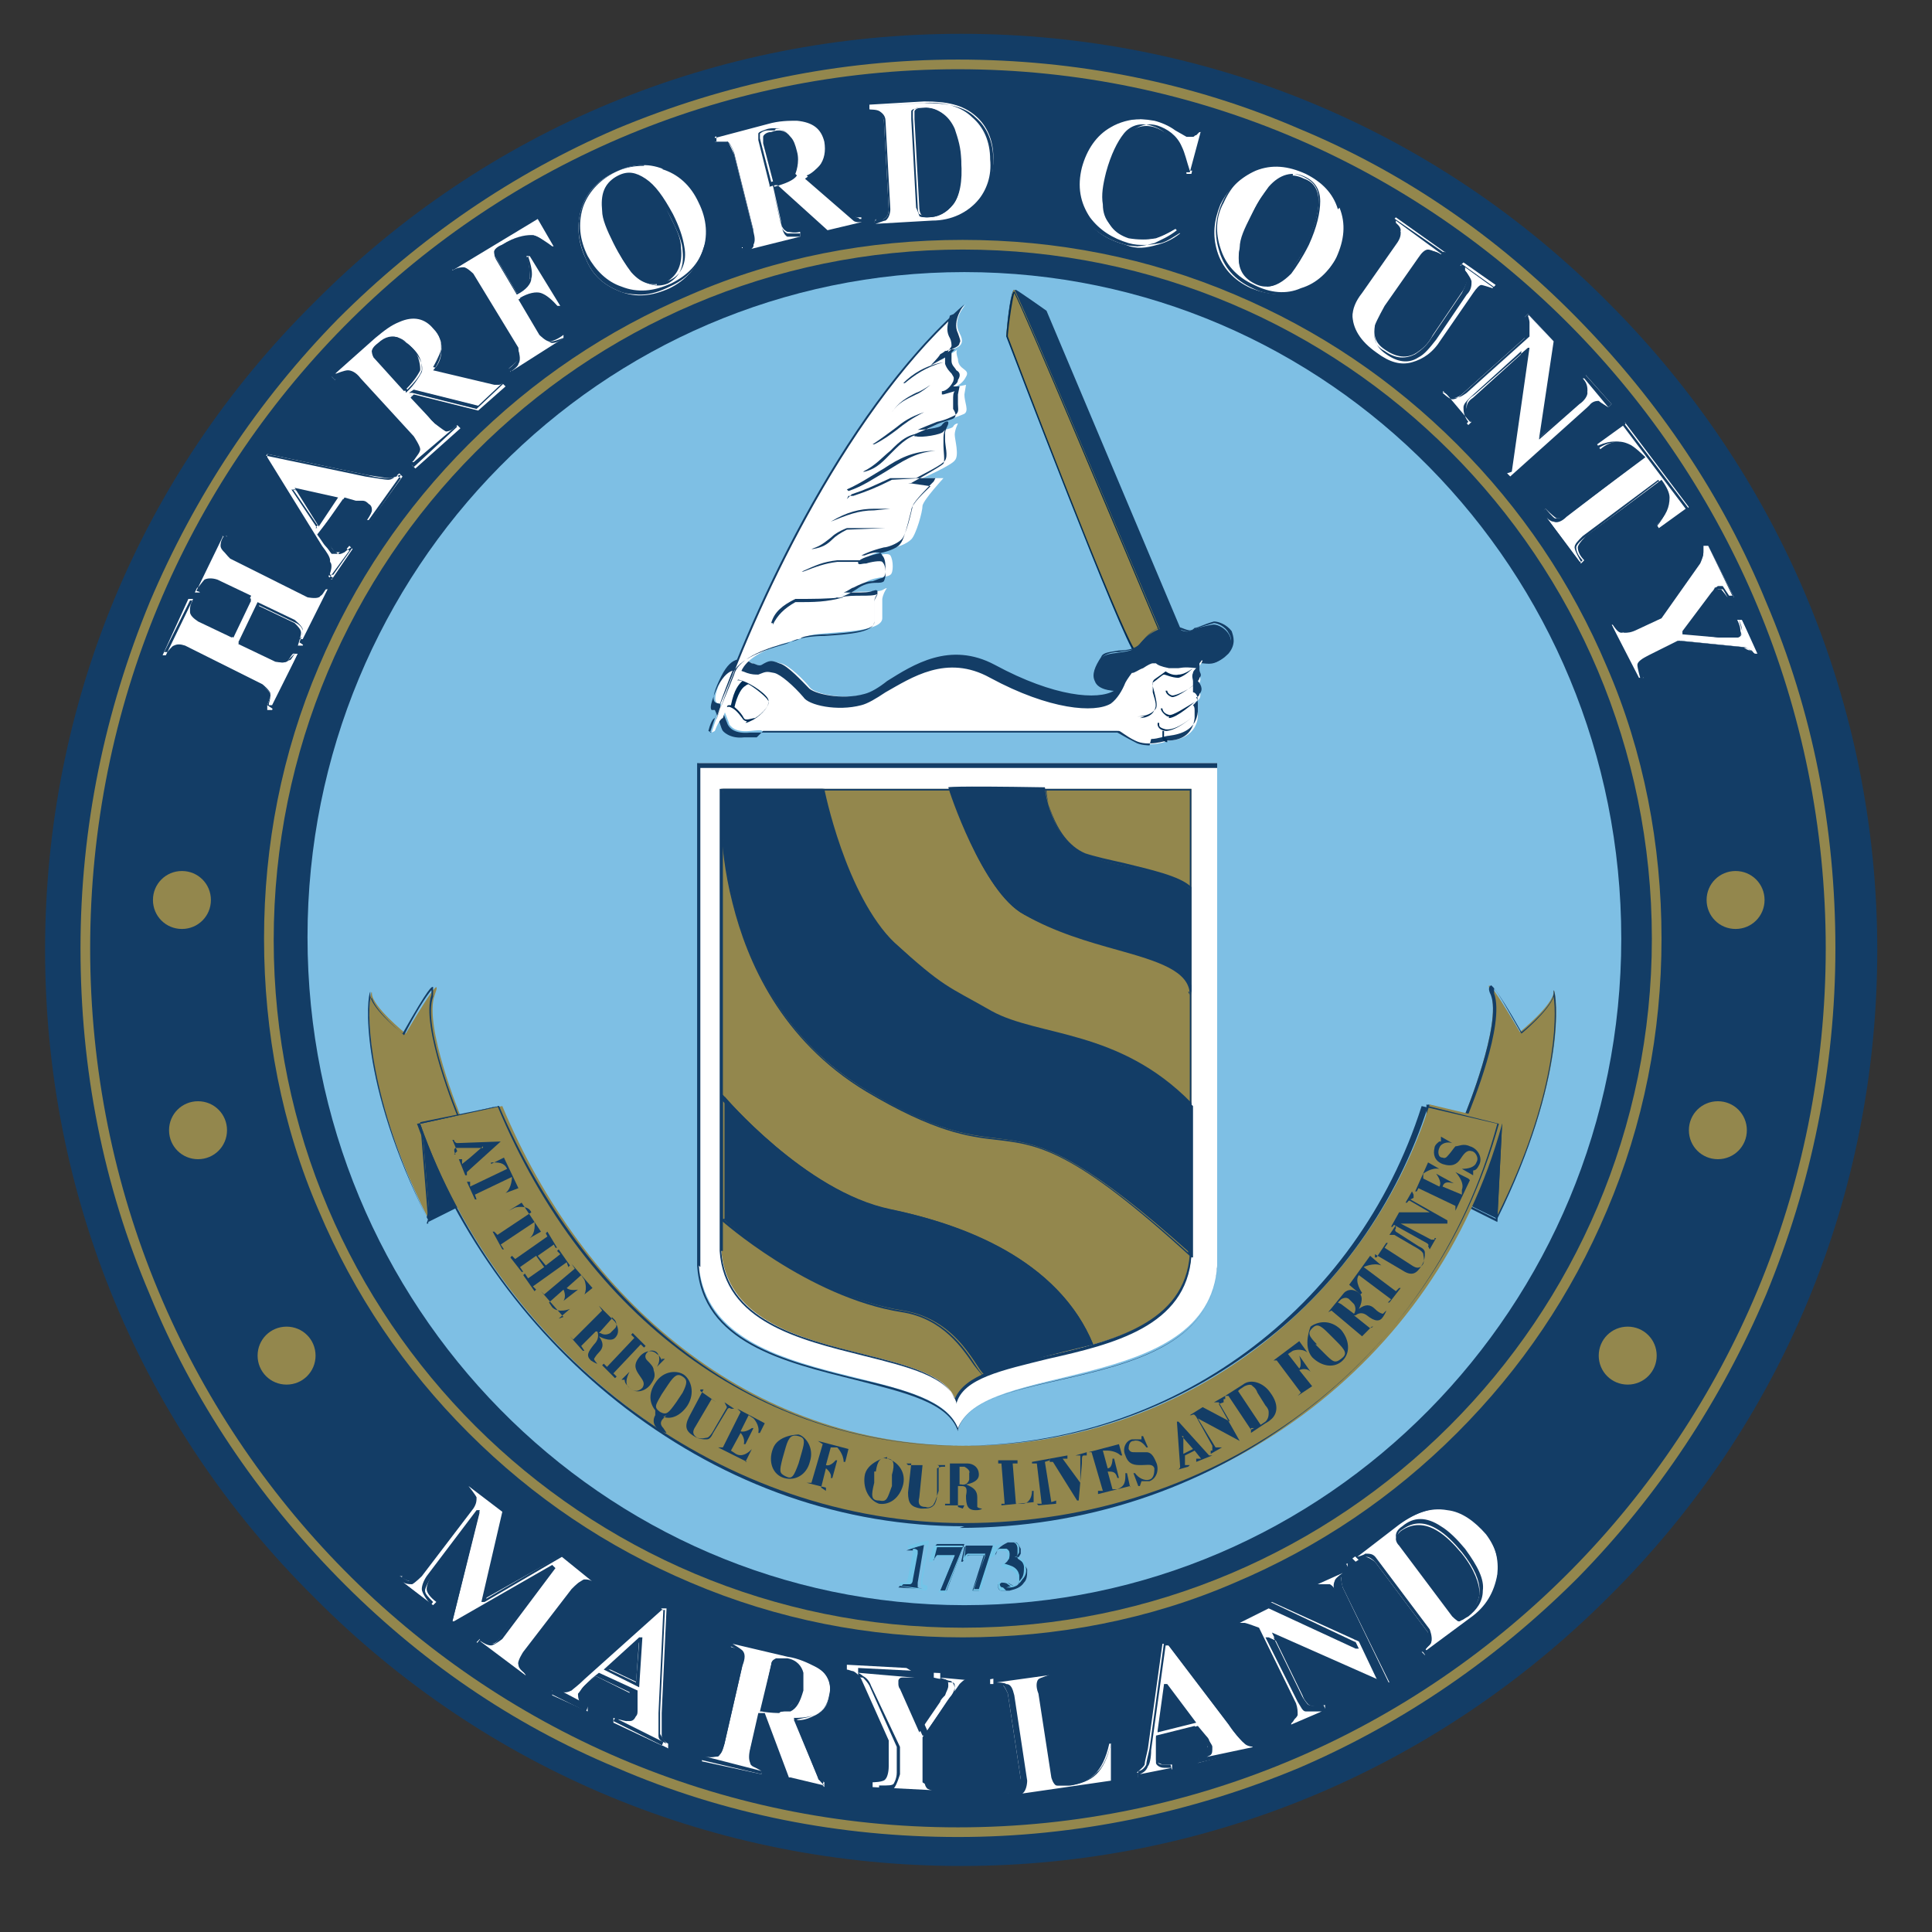 <?xml version="1.0" encoding="UTF-8"?><svg id="Layer_3" xmlns="http://www.w3.org/2000/svg" viewBox="0 0 12 12"><rect x="0" y="0" width="12" height="12" fill="#333333" stroke="none"/><g><path d="M.42,5.9C.42,2.84,2.91,.36,5.97,.36s5.55,2.48,5.55,5.55-2.48,5.55-5.55,5.55S.42,8.97,.42,5.9H.42Z" style="fill:#133d66;"/><path d="M5.97,11.59c-1.52,0-2.95-.59-4.02-1.67C.87,8.85,.28,7.42,.28,5.9S.87,2.95,1.95,1.88C3.02,.8,4.45,.21,5.97,.21s2.95,.59,4.02,1.67c1.07,1.07,1.67,2.5,1.67,4.02s-.59,2.95-1.67,4.02c-1.07,1.07-2.5,1.67-4.02,1.67ZM5.97,.5C2.99,.5,.57,2.92,.57,5.9s2.42,5.4,5.4,5.4,5.4-2.42,5.4-5.4S8.95,.5,5.97,.5Z" style="fill:#133d66;"/></g><g><path d="M1.66,4.38s.02-.05,.02-.06c0-.02-.02-.04-.05-.06l-.48-.24s-.05-.01-.07,0c-.01,0-.02,.02-.04,.05h-.03s.16-.35,.16-.35h.03s-.02,.06-.02,.08c0,.02,.02,.04,.05,.06l.21,.1,.12-.24-.21-.1s-.05-.01-.07,0c-.01,0-.03,.03-.04,.06h-.03s.17-.35,.17-.35h.03s-.02,.06-.02,.08c0,.02,.02,.04,.04,.06l.48,.24s.05,.01,.07,0c.01,0,.02-.03,.04-.05h.03s-.17,.35-.17,.35h-.03s.02-.06,.02-.08c0-.02-.02-.04-.04-.06l-.23-.11-.12,.24,.23,.11s.05,.01,.07,0c.01,0,.02-.03,.04-.05h.03s-.16,.35-.16,.35h-.03Z" style="fill:#fff;"/><path d="M1.69,4.4l-.03-.02h0s.02-.05,.02-.06c0-.02-.02-.04-.04-.05l-.48-.24s-.05-.01-.06,0c-.01,0-.02,.02-.04,.05h0s-.03-.01-.03-.01l.17-.35,.03,.02h0s-.02,.06-.02,.07c0,.02,.01,.04,.04,.05l.2,.1,.11-.23-.2-.1s-.05-.01-.07,0c-.01,0-.02,.03-.04,.05h0s-.03-.01-.03-.01l.17-.35,.03,.02h0s-.02,.06-.02,.07c0,.02,.01,.04,.04,.05l.48,.24s.05,.01,.07,0c.01,0,.02-.02,.04-.05h0s.03,.01,.03,.01l-.17,.35-.03-.02h0s.02-.05,.02-.07c0-.02-.02-.04-.04-.05l-.23-.11-.11,.23,.23,.11s.05,.01,.07,0c.01,0,.02-.03,.04-.05h0s.03,.01,.03,.01l-.17,.35Zm-.02-.02h.02s.16-.32,.16-.32h-.02s-.03,.03-.04,.04c-.02,.02-.05,.02-.08,0l-.23-.11,.12-.25,.23,.11s.05,.04,.05,.06c0,.02,0,.04-.02,.06h.02s.16-.32,.16-.32h-.02s-.03,.03-.04,.04c-.02,.02-.05,.02-.08,0l-.48-.24s-.05-.03-.05-.06c0-.01,0-.03,.02-.06h-.02s-.16,.32-.16,.32h.02s.03-.04,.04-.05c.02-.01,.05-.01,.08,0l.21,.1-.12,.25-.21-.1s-.05-.04-.05-.06c0-.01,0-.04,.02-.06h-.02s-.16,.32-.16,.32h.02s.03-.04,.04-.04c.02-.01,.04-.01,.07,0l.48,.24s.05,.04,.05,.06c0,.01,0,.03-.01,.06Z" style="fill:#133d66;"/></g><g><path d="M2.1,3.09l-.27-.06h0s.15,.24,.15,.24l.12-.18h0Zm-.05,.47s.02-.05,0-.07c0-.02-.02-.05-.05-.09l-.36-.55,.02-.03,.62,.13c.07,.01,.12,.02,.14,.02,.02,0,.04-.01,.06-.03l.02,.02-.21,.29-.02-.02s.03-.05,.03-.06c0-.01,0-.02-.02-.03,0,0-.02-.01-.04-.02-.01,0-.02,0-.04,0l-.07-.02-.14,.2s.04,.06,.05,.08c.02,.02,.03,.04,.04,.05,.01,0,.03,0,.05,0,.01,0,.02-.02,.04-.04l.02,.02-.13,.19-.02-.02h0Z" style="fill:#fff; fill-rule:evenodd;"/><path d="M2.07,3.59l-.03-.02h0s.02-.05,0-.07c0-.02-.02-.05-.05-.09l-.36-.55,.02-.03h0s.62,.13,.62,.13c.07,.01,.12,.02,.14,.02,.02,0,.04-.01,.05-.03h0s.03,.02,.03,.02h0s-.21,.3-.21,.3l-.03-.02h0s.03-.05,.03-.07c0-.01,0-.02-.02-.03,0,0-.02,0-.04-.01-.01,0-.02,0-.04,0h-.07s-.14,.18-.14,.18c.03,.04,.04,.06,.05,.07,.02,.02,.03,.04,.04,.05,.01,0,.02,0,.04,0,0,0,.02-.02,.04-.04h0s.03,.02,.03,.02l-.14,.19Zm-.02-.02h.02s.12-.17,.12-.17h-.01s-.03,.02-.04,.03c-.02,.01-.04,.02-.05,0-.01,0-.03-.02-.04-.05,0-.01-.03-.04-.05-.08h0s0,0,0,0l.14-.21,.07,.02s.03,0,.04,0c.02,0,.03,.01,.04,.02,.02,.01,.02,.03,.02,.04,0,.01-.01,.03-.03,.06h.01s.2-.28,.2-.28h-.01s-.03,.02-.06,.02c-.02,0-.07,0-.14-.02l-.62-.13v.02s.34,.55,.34,.55c.03,.04,.05,.07,.05,.09,0,.03,0,.05,0,.07Zm-.08-.29l-.16-.24h0s.28,.05,.28,.05l-.13,.19Zm-.15-.24l.15,.22,.12-.16-.26-.06h0Z" style="fill:#133d66;"/></g><g><path d="M2.55,2.87s.04-.05,.04-.07c0-.02-.01-.04-.04-.07l-.33-.36s-.05-.05-.07-.05c-.01,0-.04,.01-.07,.04l-.02-.02,.27-.24c.06-.05,.1-.08,.15-.1,.09-.04,.16-.02,.21,.04,.04,.04,.06,.09,.05,.15,0,.04-.02,.08-.05,.11l.38,.09s.02,0,.03,0c0,0,.01,0,.02-.01l.02,.02-.17,.15-.4-.1-.02,.02,.15,.16s.05,.04,.07,.05c.02,0,.04-.01,.07-.04l.02,.02-.28,.25-.02-.02h0Zm.06-.58s0-.08-.05-.13c-.03-.03-.06-.05-.08-.06-.04-.02-.09,0-.13,.03-.02,.02-.03,.04-.04,.05,0,.01,0,.02,.01,.04l.19,.21c.05-.05,.08-.09,.1-.13h0Z" style="fill:#fff; fill-rule:evenodd;"/><path d="M2.57,2.9l-.03-.03h0s.04-.05,.04-.07c0-.02-.01-.04-.04-.07l-.33-.36s-.05-.05-.07-.04c-.01,0-.03,.01-.06,.03h0s-.03-.03-.03-.03h0s.27-.24,.27-.24c.06-.05,.11-.08,.15-.1,.09-.04,.16-.02,.22,.04,.04,.05,.06,.1,.05,.15,0,.04-.02,.08-.04,.11l.37,.08s.02,0,.02,0c0,0,.01,0,.02-.01h0s.02,.02,.02,.02h0s-.17,.16-.17,.16l-.4-.1h-.02s.14,.17,.14,.17c.03,.03,.05,.04,.06,.04,.02,0,.04-.01,.07-.03h0s.03,.03,.03,.03h0s-.28,.26-.28,.26Zm-.01-.03h.01s.27-.23,.27-.23h-.01s-.05,.02-.07,.02c-.02,0-.04-.02-.07-.05l-.15-.17,.03-.02,.4,.1,.16-.15h-.01s-.01,0-.02,0c0,0-.02,0-.03,0l-.38-.09h0s.04-.07,.05-.11c0-.05,0-.1-.04-.15-.05-.06-.12-.07-.21-.04-.04,.02-.09,.05-.15,.1l-.26,.24h.01s.05-.02,.07-.02c.02,0,.05,.01,.08,.05l.33,.36s.04,.06,.04,.08c0,.02-.02,.04-.04,.07Zm-.04-.44l-.19-.21s-.02-.03-.02-.04c0-.01,.01-.03,.04-.05,.04-.04,.09-.05,.13-.03,.03,.01,.05,.03,.08,.07,.05,.05,.07,.1,.06,.14h0s-.04,.08-.1,.13h0Zm-.08-.33s-.05,.01-.08,.04c-.03,.02-.03,.04-.03,.04,0,0,0,.02,.01,.03l.19,.21c.05-.05,.08-.09,.09-.12,0-.03,0-.08-.05-.13-.03-.03-.05-.05-.08-.06-.01,0-.03,0-.04,0Z" style="fill:#133d66;"/></g><g><path d="M3.17,2.28s.04-.03,.05-.05c.01-.02,0-.04,0-.07l-.28-.46s-.04-.04-.06-.04c-.01,0-.04,0-.07,.02v-.02s.52-.32,.52-.32l.12,.19h-.02s-.09-.07-.13-.07c-.04,0-.1,.01-.18,.06-.03,.02-.04,.03-.05,.04,0,.01,0,.02,.01,.04l.13,.22c.05-.03,.08-.06,.08-.1,0-.03,0-.08-.02-.13h.02s.19,.31,.19,.31h-.02s-.07-.06-.11-.07c-.03-.01-.08,0-.13,.03l.13,.22s.04,.04,.06,.04c.02,0,.05-.01,.09-.04v.02s-.33,.21-.33,.21v-.02h-.01Z" style="fill:#fff;"/><path d="M3.18,2.32l-.02-.03h0s.04-.03,.05-.05c.01-.02,0-.04,0-.07l-.28-.46s-.03-.04-.05-.04c0,0,0,0,0,0-.01,0-.03,0-.06,.02h0s-.02-.03-.02-.03h0s.54-.33,.54-.33h0s.12,.2,.12,.2l-.03,.02h0c-.05-.05-.09-.08-.13-.09-.04,0-.1,.01-.17,.06-.03,.02-.04,.03-.05,.04,0,0,0,.02,0,.04l.13,.22s.07-.06,.08-.09c0-.03,0-.08-.02-.13h0s.03-.02,.03-.02h0s.2,.33,.2,.33l-.03,.02h0s-.07-.08-.1-.09c-.03-.01-.07,0-.12,.03l.13,.22s.03,.04,.05,.04c.02,0,.05-.01,.08-.04h0s.02,.03,.02,.03l-.35,.21Zm0-.03v.02s.34-.2,.34-.2v-.02s-.07,.03-.09,.03c-.02,0-.05-.01-.06-.04l-.14-.23h0c.05-.03,.1-.04,.13-.03,.03,.01,.07,.04,.11,.09h.02s-.19-.32-.19-.32h-.02c.02,.06,.03,.11,.02,.14,0,.03-.03,.07-.09,.1h0s-.13-.22-.13-.22c-.01-.02-.01-.03-.01-.05,0-.01,.02-.03,.05-.04,.08-.05,.14-.06,.18-.06,.04,0,.09,.04,.13,.09h.02s-.11-.19-.11-.19l-.53,.32v.02s.06-.02,.07-.02c.02,0,.05,.01,.06,.04l.28,.46s.02,.05,0,.08c0,.01-.02,.03-.05,.05Z" style="fill:#133d66;"/></g><g><path d="M4.23,1.54c0-.06-.03-.12-.07-.2-.05-.11-.11-.18-.16-.22-.06-.04-.11-.04-.17-.02-.08,.04-.1,.11-.09,.21,0,.05,.03,.12,.07,.2,.04,.08,.08,.14,.11,.18,.07,.08,.14,.09,.22,.06,.07-.04,.1-.11,.09-.21h0Zm-.12-.49c.1,.03,.18,.1,.23,.21,.05,.1,.06,.21,.02,.31-.04,.1-.1,.17-.2,.22-.11,.05-.21,.06-.31,.02-.1-.04-.17-.1-.21-.2-.05-.1-.06-.21-.03-.31,.03-.1,.1-.18,.21-.23,.1-.05,.2-.06,.3-.02h0Z" style="fill:#fff; fill-rule:evenodd;"/><path d="M3.98,1.83s-.09,0-.13-.02c-.1-.04-.17-.1-.21-.2-.05-.11-.06-.21-.03-.31,.03-.1,.1-.18,.21-.23,.1-.05,.2-.06,.3-.03,.1,.03,.18,.1,.23,.21,.05,.11,.06,.21,.02,.31-.04,.1-.1,.17-.21,.22-.06,.03-.12,.05-.18,.05Zm.02-.8c-.06,0-.12,.01-.18,.04-.1,.05-.17,.13-.2,.22-.03,.1-.02,.2,.03,.3,.05,.09,.12,.16,.21,.19,.1,.04,.2,.03,.31-.02,.1-.05,.17-.12,.2-.22,.04-.1,.03-.2-.02-.3-.05-.1-.13-.17-.23-.2h0s-.08-.02-.12-.02Zm.08,.74c-.05,0-.1-.03-.15-.08-.04-.04-.08-.1-.11-.18-.04-.08-.06-.14-.07-.2-.02-.11,.01-.18,.09-.22,.06-.03,.11-.02,.17,.02,.06,.04,.11,.11,.17,.22,.04,.08,.06,.14,.07,.2h0c.02,.1-.02,.18-.09,.21-.03,.01-.05,.02-.08,.02Zm-.17-.68s-.04,0-.06,.02c-.07,.04-.1,.1-.09,.21,0,.05,.03,.12,.07,.2,.04,.08,.08,.14,.11,.18,.07,.07,.14,.09,.21,.06,.07-.04,.1-.1,.09-.2,0-.05-.03-.12-.07-.2-.05-.1-.11-.18-.16-.21-.03-.02-.07-.03-.1-.03Z" style="fill:#133d66;"/></g><g><path d="M4.61,1.56s.06-.02,.07-.04c.01-.02,.01-.04,0-.08l-.12-.48s-.03-.07-.04-.08c-.01,0-.04,0-.08,0v-.03s.34-.09,.34-.09c.07-.02,.13-.02,.18-.02,.09,0,.15,.05,.17,.13,.01,.06,0,.11-.03,.15-.03,.03-.06,.06-.09,.07l.29,.25s.02,.01,.02,.01c0,0,.02,0,.03,0v.03s-.21,.05-.21,.05l-.31-.28h-.03s.05,.22,.05,.22c0,.04,.02,.06,.04,.07,.02,0,.04,.01,.08,0v.03s-.36,.09-.36,.09v-.03h0Zm.33-.48s.03-.07,.01-.14c-.01-.04-.02-.07-.04-.09-.03-.04-.07-.05-.12-.03-.03,0-.05,.02-.05,.03,0,0,0,.02,0,.04l.07,.27c.07-.02,.12-.04,.14-.07h0Z" style="fill:#fff; fill-rule:evenodd;"/><path d="M4.61,1.59v-.04s0,0,0,0c.03-.01,.06-.02,.07-.04,0-.01,0-.04,0-.08l-.12-.48s-.02-.06-.04-.07c0,0-.03,0-.07,0h0s0-.04,0-.04l.35-.09c.07-.02,.13-.03,.18-.02,.1,0,.15,.05,.17,.14,.01,.06,0,.11-.03,.16-.03,.03-.05,.06-.09,.07l.29,.25s.01,0,.02,.01c0,0,.01,0,.02,0h0s0,.03,0,.03l-.23,.06h0s-.31-.28-.31-.28h-.02s.05,.21,.05,.21c0,.04,.02,.06,.04,.07,.01,0,.04,0,.08,0h0s0,.04,0,.04l-.37,.09Zm0-.03v.02s.36-.09,.36-.09v-.02s-.07,0-.08,0c-.02-.01-.03-.04-.04-.08l-.05-.22h.04s0,0,0,0l.31,.28,.21-.05v-.02s-.02,0-.03,0c0,0-.02,0-.03-.01l-.3-.26h0s.06-.04,.09-.08c.03-.04,.04-.09,.03-.15-.02-.08-.07-.12-.17-.13-.05,0-.11,0-.18,.02l-.34,.09v.02s.06,0,.08,0c.02,0,.04,.04,.05,.08l.12,.48s0,.07,0,.09c-.01,.02-.03,.03-.07,.04Zm.17-.41h0s-.07-.28-.07-.28c0-.02,0-.03,0-.04,0-.01,.03-.02,.06-.03,.05-.01,.1,0,.13,.04,.02,.02,.03,.05,.04,.1,.02,.07,.01,.12-.01,.15h0s-.08,.05-.15,.07h0Zm.03-.34s-.03,0-.04,0c-.03,0-.05,.02-.05,.02,0,0,0,.02,0,.03l.07,.27c.07-.02,.11-.04,.14-.06h0s.03-.07,.01-.14c-.01-.04-.02-.07-.04-.09-.02-.03-.05-.04-.08-.04Z" style="fill:#133d66;"/></g><g><path d="M5.43,1.38s.05,0,.06-.02c.02-.01,.03-.03,.03-.06l-.03-.55s-.01-.05-.03-.06c-.01,0-.03,0-.06-.01v-.03s.34-.02,.34-.02c.14,0,.24,.02,.32,.09,.07,.06,.11,.15,.11,.26,0,.1-.02,.19-.09,.26-.07,.08-.17,.13-.29,.13l-.35,.02v-.03h0Zm.28-.04s.02,.01,.05,.01c.07,0,.12-.03,.16-.08,.04-.05,.06-.14,.05-.27,0-.08-.02-.14-.04-.2-.04-.09-.11-.13-.19-.13-.03,0-.05,0-.06,.02,0,0,0,.02,0,.05l.03,.55s0,.04,.02,.05h0Z" style="fill:#fff; fill-rule:evenodd;"/><path d="M5.43,1.41v-.04s0,0,0,0c.03,0,.05,0,.06-.01,.02-.01,.03-.03,.03-.06l-.03-.55s-.01-.04-.03-.05c-.01,0-.03,0-.06,0h0s0-.04,0-.04l.34-.02c.14,0,.25,.02,.32,.09,.07,.06,.11,.15,.11,.27,0,.1-.02,.19-.09,.26-.07,.08-.17,.13-.3,.13l-.36,.02Zm0-.03v.02s.35-.02,.35-.02c.12,0,.22-.05,.29-.13,.06-.07,.09-.16,.08-.26,0-.11-.04-.2-.11-.26-.07-.07-.18-.1-.31-.09l-.33,.02v.02s.05,0,.06,.01c.02,.01,.04,.03,.04,.06l.03,.55s0,.05-.03,.07c-.01,0-.03,.01-.06,.02Zm.32-.03s-.04,0-.04-.01h0s-.01-.03-.02-.05l-.03-.55s0-.04,0-.05c0-.01,.03-.02,.06-.02,.09,0,.16,.04,.2,.13,.03,.06,.04,.12,.05,.2,0,.13-.01,.22-.05,.27-.04,.05-.09,.08-.16,.08,0,0,0,0,0,0Zm-.04-.02s.02,.01,.04,.01c.06,0,.12-.03,.15-.08,.04-.05,.05-.14,.05-.27,0-.08-.02-.14-.04-.2-.04-.09-.1-.13-.19-.12-.03,0-.04,0-.05,.02,0,0,0,.02,0,.04l.03,.55s0,.04,.01,.05Z" style="fill:#133d66;"/></g><g><path d="M7.3,.81s.07,.04,.07,.04c.01,0,.03,0,.04,0,.01,0,.02-.02,.02-.03h.03s-.06,.26-.06,.26h-.03c-.01-.07-.03-.12-.05-.16-.04-.07-.09-.11-.15-.13-.07-.02-.13,0-.18,.06-.05,.05-.08,.13-.11,.24-.02,.08-.03,.14-.02,.2,.01,.1,.06,.16,.15,.19,.06,.01,.11,.01,.17,0,.03-.01,.07-.03,.12-.06l.03,.03c-.05,.04-.1,.06-.14,.07-.07,.02-.13,.03-.2,0-.11-.03-.19-.08-.24-.16-.06-.09-.08-.19-.05-.31,.03-.12,.09-.2,.18-.26,.09-.05,.18-.06,.29-.04,.04,.01,.09,.03,.13,.06h0Z" style="fill:#fff;"/><path d="M7.08,1.53s-.06,0-.09-.01c-.11-.03-.19-.08-.25-.16-.06-.09-.08-.2-.05-.32,.03-.12,.09-.21,.19-.26,.09-.05,.19-.06,.29-.04,.05,.01,.09,.03,.13,.06,.06,.04,.07,.04,.07,.04,.01,0,.02,0,.03,0,.01,0,.02-.02,.02-.03h0s.04,0,.04,0l-.07,.26h-.04s0-.01,0-.01c-.01-.06-.03-.11-.05-.15-.04-.07-.08-.11-.15-.13-.07-.02-.13,0-.17,.05-.04,.05-.08,.13-.11,.24-.02,.08-.03,.14-.02,.2,0,.1,.06,.16,.15,.18,.05,.01,.11,.01,.16,0,.03-.01,.07-.03,.12-.06h0s.03,.04,.03,.04h0c-.05,.04-.1,.06-.14,.08-.04,.01-.08,.02-.12,.02Zm0-.79c-.06,0-.13,.02-.18,.05-.09,.05-.15,.14-.18,.25-.03,.12-.01,.22,.05,.31,.06,.08,.14,.13,.24,.16,.07,.02,.14,.01,.2,0,.04-.01,.08-.04,.13-.07l-.02-.03s-.08,.05-.12,.06c-.06,.02-.11,.02-.17,0-.09-.02-.14-.09-.15-.19,0-.05,0-.12,.02-.2,.03-.11,.06-.19,.11-.24,.05-.06,.11-.08,.18-.06,.06,.02,.12,.06,.15,.13,.02,.04,.03,.09,.05,.15h.02s.06-.24,.06-.24h-.02s-.01,.01-.02,.02c-.01,0-.03,.01-.04,0,0,0-.02,0-.07-.04h0s-.08-.05-.13-.06c-.03,0-.07-.01-.1-.01Z" style="fill:#133d66;"/></g><g><path d="M8.01,1.69s.08-.1,.11-.18c.05-.11,.07-.19,.07-.26,0-.07-.03-.12-.09-.14-.08-.04-.15-.02-.22,.06-.04,.04-.08,.1-.11,.18-.04,.08-.06,.14-.07,.2-.02,.1,.01,.17,.09,.21,.07,.04,.15,.02,.22-.06h0Zm.31-.4c.04,.1,.03,.2-.02,.31-.05,.1-.13,.17-.23,.21-.1,.03-.2,.02-.3-.02-.11-.05-.18-.13-.21-.23-.03-.1-.02-.19,.02-.29,.05-.1,.13-.17,.22-.21,.1-.04,.2-.03,.31,.02,.1,.05,.17,.12,.2,.22h0Z" style="fill:#fff; fill-rule:evenodd;"/><path d="M7.96,1.83c-.06,0-.12-.01-.18-.04-.11-.05-.18-.13-.21-.24-.03-.1-.02-.2,.02-.29,.05-.11,.13-.18,.23-.21,.1-.04,.2-.03,.31,.02,.1,.05,.17,.12,.21,.22h0c.04,.1,.03,.21-.02,.31-.05,.11-.13,.18-.23,.21-.04,.01-.08,.02-.12,.02Zm-.02-.8s-.08,0-.12,.02c-.1,.03-.17,.1-.22,.21-.05,.09-.05,.19-.02,.28,.03,.1,.1,.18,.21,.23,.1,.05,.2,.06,.29,.02,.1-.03,.17-.1,.23-.2,.05-.1,.06-.21,.02-.3h0c-.03-.1-.1-.17-.2-.22-.06-.03-.12-.04-.18-.04Zm-.08,.74s-.05,0-.07-.02c-.08-.04-.11-.11-.09-.21,0-.06,.03-.12,.07-.2,.04-.08,.08-.14,.11-.18,.07-.08,.15-.1,.23-.06,.06,.03,.09,.08,.09,.15,0,.07-.02,.16-.07,.27-.04,.08-.08,.14-.11,.18h0c-.05,.05-.1,.08-.15,.08Zm.17-.68s-.1,.03-.14,.08c-.04,.04-.07,.1-.11,.17-.04,.08-.06,.14-.07,.2-.02,.1,.01,.17,.09,.2,.07,.04,.14,.02,.21-.06,.04-.04,.08-.1,.11-.18,.05-.1,.07-.19,.07-.26,0-.07-.03-.11-.09-.14-.02-.01-.05-.02-.07-.02Z" style="fill:#133d66;"/></g><g><path d="M8.97,1.56l-.02,.02s-.06-.03-.08-.03c-.02,0-.04,.02-.06,.05l-.21,.3s-.05,.09-.06,.12c-.01,.06,0,.11,.06,.15,.07,.05,.14,.06,.2,.02,.03-.02,.07-.05,.1-.11l.19-.28s.03-.06,.03-.08c0-.02-.02-.04-.05-.07l.02-.02,.2,.14-.02,.02s-.06-.02-.07-.02c-.01,0-.03,.02-.05,.05l-.2,.29c-.05,.08-.11,.12-.18,.14-.07,.02-.14,0-.22-.06-.1-.07-.15-.15-.15-.24,0-.05,.02-.1,.06-.15l.21-.3s.03-.06,.03-.07c0-.02-.02-.04-.05-.06l.02-.02,.31,.22h0Z" style="fill:#fff;"/><path d="M8.71,2.28c-.06,0-.11-.02-.18-.07-.11-.07-.16-.16-.15-.25,0-.05,.02-.1,.06-.15l.21-.3s.03-.06,.03-.07c0-.01-.02-.03-.05-.06h0s.02-.03,.02-.03l.32,.22-.02,.03h0s-.06-.04-.08-.03c-.02,0-.04,.02-.06,.05l-.21,.3s-.05,.08-.06,.12c-.01,.06,0,.11,.06,.14,.07,.05,.13,.05,.19,.02,.03-.02,.07-.05,.1-.1l.19-.28s.03-.06,.03-.08c0-.02-.02-.04-.05-.07h0s.02-.03,.02-.03l.21,.15-.02,.03h0s-.06-.02-.07-.02c0,0-.02,0-.05,.04l-.2,.29c-.05,.08-.12,.13-.18,.14-.01,0-.03,0-.05,0Zm-.06-.9s.04,.05,.05,.06c0,.02,0,.04-.03,.08l-.21,.3c-.04,.05-.06,.1-.06,.15,0,.09,.04,.17,.15,.24,.08,.05,.15,.07,.22,.06,.07-.02,.13-.06,.18-.14l.2-.29s.04-.05,.06-.05c.02,0,.04,0,.07,.02v-.02s-.18-.13-.18-.13v.02s.04,.05,.04,.07c0,.02,0,.05-.03,.08l-.19,.28c-.04,.05-.07,.09-.11,.11-.06,.04-.13,.03-.2-.02-.06-.04-.08-.09-.07-.16,0-.03,.03-.07,.06-.12l.21-.3s.05-.06,.07-.06c.02,0,.05,0,.08,.03h.01s-.3-.22-.3-.22v.02Z" style="fill:#133d66;"/></g><g><path d="M8.96,2.43s.05,.04,.07,.04c.02,0,.04-.01,.06-.03l.39-.35c0-.05,0-.08,0-.09,0-.01,0-.02-.01-.03l.02-.02,.16,.17-.09,.6h0s.25-.22,.25-.22c.03-.03,.04-.05,.05-.07,0-.02,0-.05-.03-.08l.02-.02,.16,.18-.02,.02s-.05-.03-.06-.04c-.01,0-.04,0-.06,.03l-.49,.44-.02-.02,.11-.76h0s-.32,.29-.32,.29c-.03,.02-.04,.04-.04,.06,0,.03,0,.06,.03,.09l-.02,.02-.17-.19,.02-.02h0Z" style="fill:#fff;"/><path d="M9.37,2.97l-.03-.03,.11-.76h0s-.32,.29-.32,.29c-.02,.02-.04,.04-.04,.06,0,.02,0,.05,.03,.09h0s-.03,.03-.03,.03l-.17-.19,.03-.03h0s.05,.05,.07,.05c.02,0,.04-.01,.06-.03l.39-.35s0-.08,0-.09c0,0,0-.02-.01-.03h0s.03-.03,.03-.03l.16,.18h0s-.09,.59-.09,.59l.24-.22s.04-.05,.04-.07c0-.02,0-.05-.03-.08h0s.03-.03,.03-.03l.17,.19-.03,.03h0s-.05-.04-.06-.04c-.01,0-.03,0-.06,.03l-.49,.44Zm-.01-.03l.02,.02,.48-.43s.05-.03,.06-.03c.02,0,.04,.01,.06,.03h.01s-.15-.18-.15-.18h-.01s.03,.07,.03,.09c0,.02-.02,.05-.05,.07l-.25,.22h0s0-.01,0-.01l.09-.59-.15-.17h-.01s.01,.03,.01,.04c0,.01,0,.04,0,.09h0s0,0,0,0l-.39,.35s-.04,.03-.06,.03c0,0,0,0,0,0-.02,0-.04-.01-.07-.04h-.01s.16,.19,.16,.19h.01s-.04-.08-.03-.11c0-.02,.02-.04,.05-.06l.33-.29h.01s-.11,.77-.11,.77Z" style="fill:#133d66;"/></g><g><path d="M10.09,2.62l.4,.53-.18,.14-.02-.03c.06-.06,.08-.11,.08-.17,0-.03-.02-.07-.05-.11l-.47,.35s-.05,.05-.05,.07c0,.02,.01,.05,.04,.08l-.02,.02-.24-.32,.02-.02s.05,.05,.07,.06c.02,0,.05,0,.08-.03l.47-.35s-.07-.07-.1-.08c-.06-.03-.12-.02-.18,.03l-.02-.03,.18-.13h0Z" style="fill:#fff;"/><path d="M9.81,3.5l-.24-.32,.03-.02h0s.05,.06,.06,.06c.02,0,.04,0,.07-.03l.46-.35s-.06-.07-.09-.08c-.05-.02-.11-.02-.18,.03h0s-.03-.03-.03-.03l.19-.14h0s.41,.54,.41,.54l-.19,.14-.02-.03h0c.06-.06,.08-.11,.07-.17,0-.03-.02-.07-.05-.11l-.46,.35s-.05,.04-.05,.06c0,.02,.01,.05,.04,.08h0s-.03,.03-.03,.03Zm-.23-.32l.23,.31h.01s-.04-.07-.04-.09c0-.02,.02-.04,.05-.07l.47-.35h0s.05,.09,.06,.12c0,.06-.02,.11-.07,.17v.02s.18-.13,.18-.13l-.4-.53-.17,.13v.02c.08-.04,.14-.05,.2-.02,.03,.01,.06,.04,.1,.09h0s-.47,.36-.47,.36c-.03,.03-.06,.04-.08,.03-.02,0-.04-.02-.07-.05h-.01Z" style="fill:#133d66;"/></g><g><path d="M10.76,3.71h-.03s-.03-.04-.04-.05c0,0-.02,0-.03,0,0,0,0,0-.01,0,0,0-.01,.01-.02,.03l-.18,.24h0s.23,.03,.23,.03c.01,0,.03,0,.05,0,.03,0,.05,0,.06,0,.02,0,.03-.02,.02-.04,0-.01,0-.03-.02-.07h.03s.11,.21,.11,.21h-.03s-.02-.01-.03-.02c-.01,0-.03-.01-.04-.02l-.4-.04-.18,.09s-.06,.04-.06,.06c0,.02,0,.05,.02,.08h-.03s-.17-.33-.17-.33h.03s.04,.05,.05,.05c.02,0,.04,0,.08-.02l.15-.07,.24-.34s.02-.04,.02-.07c0-.01,0-.03,0-.04h.03s.16,.32,.16,.32h0Z" style="fill:#fff;"/><path d="M10.17,4.23l-.17-.36,.03-.02h0s.04,.06,.05,.07c.02,0,.04,0,.08-.02l.15-.07,.24-.34s.02-.04,.02-.06c0-.01,0-.03,0-.04h0s.03-.02,.03-.02l.17,.34-.03,.02h0s-.03-.06-.04-.07c0,0-.01,0-.02,0,0,0,0,0-.01,0,0,0-.01,.01-.02,.03l-.18,.24h0s.22,.02,.22,.02c.01,0,.03,0,.05,0,.03,0,.05,0,.06,0,.02,0,.02-.02,.02-.03,0-.01,0-.03-.02-.07h0s.03-.02,.03-.02l.11,.23-.03,.02h0s-.02-.03-.03-.04c-.01,0-.02-.01-.04-.02l-.4-.04-.18,.09s-.06,.04-.06,.05c0,.02,0,.04,.02,.08h0s-.03,.02-.03,.02Zm-.16-.35l.16,.34h.02s-.02-.07-.02-.09c0-.02,.03-.04,.07-.06l.18-.09,.4,.04s.03,0,.05,.02c0,0,.02,.02,.03,.03h.02s-.1-.22-.1-.22h-.02s.02,.06,.02,.07c0,.02,0,.03-.03,.04-.01,0-.03,0-.06,0-.02,0-.04,0-.05,0l-.23-.02h0s0-.02,0-.02l.18-.24s.02-.02,.02-.03c0,0,.01,0,.02-.01,.01,0,.02,0,.03,0,0,0,.02,.03,.04,.06h.02s-.16-.33-.16-.33h-.02s0,.03,0,.05c0,.02,0,.05-.03,.07l-.24,.35-.15,.07s-.07,.02-.09,.02c-.02,0-.04-.03-.06-.06h-.02Z" style="fill:#133d66;"/></g><g><path d="M2.48,9.79s.06,.04,.08,.03c.02,0,.04-.02,.05-.04l.32-.42s.02-.04,.02-.06c0-.02-.02-.04-.05-.06l.02-.02,.22,.17-.13,.54h0s.48-.27,.48-.27l.22,.17-.02,.02s-.06-.03-.07-.03c-.02,0-.04,.02-.07,.05l-.3,.39s-.04,.06-.03,.08c0,.02,.02,.04,.05,.06l-.02,.02-.29-.22,.02-.02s.05,.03,.07,.03c.02,0,.04-.01,.06-.04l.33-.43h0s-.61,.35-.61,.35l-.02-.02,.17-.68h0s-.3,.4-.3,.4c-.02,.03-.03,.06-.03,.08,0,.02,.02,.05,.06,.08l-.02,.02-.21-.16,.02-.02h0Z" style="fill:#fff;"/><path d="M3.27,10.44l-.31-.23,.03-.04h0s.05,.03,.06,.04c.02,0,.03,0,.05-.03l.31-.41-.59,.35-.03-.03h0s.16-.65,.16-.65l-.28,.37s-.03,.05-.03,.07c0,.02,.02,.04,.05,.07h0s-.03,.04-.03,.04l-.22-.17,.03-.04h0s.06,.04,.07,.04c.02,0,.03-.02,.05-.04l.32-.42s.02-.04,.02-.05c0-.01-.02-.03-.05-.06h0s.03-.04,.03-.04l.24,.18-.13,.54,.48-.28,.24,.18-.03,.04h0s-.05-.03-.07-.03c0,0-.03,0-.06,.05l-.3,.39s-.03,.06-.03,.07c0,.02,.02,.04,.05,.06h0s-.03,.04-.03,.04Zm-.28-.24l.28,.21h0s-.04-.05-.04-.07c0-.02,0-.05,.03-.08l.3-.39s.05-.06,.07-.06c.02,0,.04,0,.07,.03h0s-.21-.17-.21-.17l-.48,.28h-.02s.13-.56,.13-.56l-.21-.16h0s.04,.05,.05,.07c0,.02,0,.04-.02,.07l-.32,.42s-.04,.04-.06,.05c-.02,0-.05,0-.08-.03h0s.19,.15,.19,.15h0s-.05-.06-.05-.09c0-.02,.01-.05,.03-.08l.31-.41h.02s-.17,.69-.17,.69h.01s.61-.35,.61-.35l.02,.02-.33,.44s-.05,.04-.07,.04c-.02,0-.04-.01-.07-.03h0Z" style="fill:#133d66;"/></g><g><path d="M3.95,10.46l.02-.28h0s-.2,.18-.2,.18l.19,.09h0Zm-.48,.03s.05,0,.07,0c.02,0,.04-.03,.08-.06l.49-.44h.03s-.03,.65-.03,.65c0,.07,0,.12,0,.14,0,.02,.02,.04,.04,.05v.03s-.34-.16-.34-.16v-.03s.07,.02,.08,.02c.01,0,.02,0,.03-.02,0,0,0-.02,0-.04,0-.01,0-.02,0-.04v-.07s-.22-.11-.22-.11c-.03,.03-.06,.05-.07,.06-.02,.02-.03,.04-.04,.05,0,.01,0,.03,.01,.05,0,0,.03,.02,.05,.03v.03s-.22-.1-.22-.1v-.03h.01Z" style="fill:#fff; fill-rule:evenodd;"/><path d="M4.15,10.86l-.34-.17,.02-.04h0s.06,.03,.06,.03c0,0,.01,0,.02-.02,0,0,0-.01,0-.04,0-.01,0-.02,0-.04v-.07s-.21-.1-.21-.1c-.03,.03-.05,.05-.06,.06-.02,.02-.03,.04-.04,.05,0,0,0,.02,.01,.03,0,0,.02,.02,.05,.03h0s-.02,.05-.02,.05l-.22-.11,.02-.04h0s.04,.01,.07,0c.01,0,.04-.03,.08-.06l.49-.44,.04,.02-.03,.64c0,.07,0,.12,0,.14,0,.02,.01,.03,.03,.04h0s-.02,.05-.02,.05Zm-.31-.18l.3,.15h0s-.03-.04-.04-.06c0-.02,0-.07,0-.14l.03-.63h-.02s-.48,.43-.48,.43c-.04,.04-.07,.06-.08,.07-.02,.01-.05,.02-.07,0h0s.19,.1,.19,.1h0s-.03-.03-.04-.04c-.02-.02-.02-.04-.02-.06,0-.01,.02-.03,.04-.05,.01-.01,.03-.03,.07-.06h0s.24,.11,.24,.11v.08s0,.03,0,.04c0,.02,0,.03-.01,.04-.01,.02-.02,.03-.04,.03-.01,0-.03,0-.06-.02h0Zm.13-.2l-.22-.11,.22-.2h.02s-.02,.31-.02,.31Zm-.19-.11l.17,.08,.02-.25-.18,.17Z" style="fill:#133d66;"/></g><g><path d="M4.38,10.9s.06,0,.08,0c.02,0,.03-.03,.04-.07l.11-.48s0-.07,0-.09c0-.01-.03-.02-.07-.03v-.03s.35,.08,.35,.08c.07,.02,.13,.04,.17,.06,.08,.05,.11,.12,.09,.2-.01,.06-.05,.1-.1,.12-.04,.02-.08,.03-.12,.02l.15,.36s0,.02,.02,.02c0,0,.01,0,.02,.01v.03s-.23-.05-.23-.05l-.15-.39h-.03s-.05,.21-.05,.21c0,.04,0,.07,0,.08,0,.02,.03,.03,.07,.04v.03s-.37-.08-.37-.08v-.03h0Zm.51-.28s.06-.05,.08-.12c0-.04,.01-.08,0-.1-.01-.05-.04-.07-.1-.09-.03,0-.05,0-.06,0-.01,0-.02,.02-.02,.03l-.06,.28c.07,.02,.12,.02,.16,0h0Z" style="fill:#fff; fill-rule:evenodd;"/><path d="M5.13,11.11l-.24-.05-.15-.39h-.01s-.05,.2-.05,.2c-.01,.04,0,.06,0,.07,0,0,.02,.02,.06,.03h0s-.01,.05-.01,.05l-.38-.09v-.05s.02,0,.02,0c.04,0,.06,0,.07,0,0,0,.02-.02,.03-.07l.11-.48s0-.07,0-.08c0,0-.02-.02-.06-.03h0s.01-.05,.01-.05l.36,.08c.07,.02,.13,.04,.17,.06,.08,.05,.12,.12,.1,.21-.01,.06-.05,.11-.1,.13-.04,.02-.07,.02-.11,.03l.14,.34s0,.01,.01,.02c0,0,.01,0,.02,0h0s-.01,.05-.01,.05Zm-.22-.07l.21,.05h0s-.01-.01-.02-.02c0,0-.01-.01-.02-.03l-.15-.37h.02s.07,0,.11-.02c.05-.02,.08-.06,.09-.12,.02-.08-.01-.14-.09-.18-.04-.02-.1-.05-.17-.06l-.34-.08h0s.05,.03,.06,.04c.02,.02,.02,.05,0,.1l-.11,.48s-.02,.07-.04,.08c-.02,0-.04,.01-.08,0h0s.35,.09,.35,.09h0s-.06-.03-.07-.05c-.01-.02-.01-.05,0-.09l.05-.22h.04s.15,.4,.15,.4Zm-.07-.4s-.06,0-.11-.01h-.01s.07-.29,.07-.29c0-.02,.01-.03,.03-.04,.01,0,.03,0,.07,0,.06,.01,.09,.05,.1,.09,0,.03,0,.06,0,.11-.02,.07-.04,.11-.08,.13h0s-.04,0-.06,0Zm-.09-.03c.06,.01,.11,.01,.14,0,.03-.01,.05-.05,.07-.11,0-.04,.01-.07,0-.1,0-.04-.04-.07-.09-.08-.03,0-.05,0-.05,0,0,0-.01,.01-.02,.03l-.06,.26Z" style="fill:#133d66;"/></g><g><path d="M5.68,10.39v.03s-.06,0-.08,0c-.01,0-.02,.01-.02,.02,0,0,0,.01,0,.02,0,0,0,.02,.01,.03l.12,.27h0s.13-.19,.13-.19c0-.01,.02-.03,.03-.04,.01-.03,.02-.04,.02-.06,0-.02,0-.03-.02-.04-.01,0-.03,0-.07-.01v-.03s.24,.01,.24,.01v.03s-.03,0-.04,0c-.01,0-.03,.02-.04,.03l-.23,.33v.2s0,.07,0,.08c.01,.01,.04,.02,.08,.02v.03s-.39-.02-.39-.02v-.03s.07,0,.08-.02c.01-.01,.02-.04,.02-.08v-.16s-.17-.38-.17-.38c-.01-.02-.03-.04-.05-.05-.01,0-.03-.01-.04-.01v-.03s.37,.02,.37,.02h0Z" style="fill:#fff;"/><path d="M5.86,11.16l-.4-.02v-.05s.01,0,.01,0c.05,0,.07,0,.08-.01,0,0,.02-.03,.02-.07v-.16s-.17-.38-.17-.38c-.01-.02-.03-.04-.04-.05-.01,0-.02,0-.03-.01h0s0-.05,0-.05l.39,.02v.05s-.01,0-.01,0c-.05,0-.06,0-.07,0,0,0,0,0-.01,.01,0,0,0,0,0,.01,0,0,0,.02,.01,.03l.12,.27,.12-.18s.02-.03,.03-.04c.02-.03,.02-.05,.02-.05,0-.02,0-.03-.02-.03,0,0-.02,0-.07-.01h0s0-.05,0-.05h.26s0,.06,0,.06h0s-.03,0-.04,0c-.01,0-.02,.01-.03,.03l-.23,.33v.2s0,.07,0,.07c0,0,.03,.02,.07,.02h0s0,.05,0,.05Zm-.38-.04l.36,.02h0s-.06-.02-.08-.03c-.02-.02-.02-.05-.02-.09v-.21s.24-.34,.24-.34c.01-.02,.02-.03,.04-.03,.01,0,.02,0,.04,0h0s-.22-.02-.22-.02h0s.05,.02,.06,.02c.01,0,.03,.02,.03,.05,0,.01,0,.03-.02,.06,0,.02-.02,.03-.03,.04l-.13,.19h-.02s-.13-.28-.13-.28c0-.02-.01-.03-.01-.03,0,0,0-.01,0-.02,0-.02,0-.03,.02-.03,.01,0,.03,0,.07,0h0s-.35-.03-.35-.03h0s.02,.01,.03,.02c.02,.01,.04,.03,.05,.06l.18,.38v.17s-.02,.07-.04,.09c-.01,.01-.04,.02-.08,.02h0Z" style="fill:#133d66;"/></g><g><path d="M6.26,11.14s.05-.01,.06-.02c.02-.01,.03-.04,.02-.07l-.08-.53s-.02-.05-.04-.06c-.01,0-.04,0-.07,0v-.03s.38-.06,.38-.06v.03s-.07,.02-.08,.03c-.01,.01-.02,.04,0,.09l.08,.52s.01,.04,.03,.05c.01,0,.04,0,.08,0,.07-.01,.12-.03,.16-.07,.04-.04,.07-.1,.09-.19h.03s0,.25,0,.25l-.63,.1v-.03h0Z" style="fill:#fff;"/><path d="M6.26,11.18v-.05s0,0,0,0c.03,0,.05-.01,.06-.02,.02-.01,.02-.03,.02-.06l-.08-.53s-.02-.05-.03-.05c0,0-.03,0-.06,0h0s0-.05,0-.05l.4-.06v.05s0,0,0,0c-.05,.01-.07,.02-.08,.03,0,0-.01,.03,0,.08l.08,.52s.01,.03,.02,.04c0,0,.03,0,.07,0,.06-.01,.12-.03,.15-.07,.04-.03,.07-.1,.09-.18h0s.05-.01,.05-.01v.28s-.66,.1-.66,.1Zm.02-.03h0s.62-.09,.62-.09v-.23s0,0,0,0c-.02,.09-.05,.15-.09,.19-.04,.04-.1,.06-.16,.07-.04,0-.07,0-.08,0-.02,0-.03-.03-.03-.05l-.08-.52s0-.08,.01-.09c.01-.01,.04-.03,.08-.03h0s-.36,.05-.36,.05h0s.05,0,.06,.01c.03,0,.04,.03,.05,.07l.08,.53s0,.06-.03,.08c-.01,0-.03,.02-.06,.02Z" style="fill:#133d66;"/></g><g><path d="M7.41,10.68l-.17-.22h0s-.04,.28-.04,.28l.21-.05h0Zm-.35,.33s.04-.03,.05-.05c0-.02,.01-.05,.02-.1l.09-.65h.03s.38,.5,.38,.5c.04,.06,.07,.09,.09,.11,.02,.01,.04,.02,.06,.01v.03s-.34,.09-.34,.09v-.03s.05-.02,.06-.03c.01,0,.01-.02,0-.04,0,0,0-.02-.02-.04,0,0-.01-.02-.02-.03l-.04-.06-.24,.06s0,.08,0,.09c0,.03,0,.05,0,.06,0,.02,.02,.02,.04,.03,.01,0,.03,0,.06,0v.03s-.21,.05-.21,.05v-.03h0Z" style="fill:#fff; fill-rule:evenodd;"/><path d="M7.07,11.05v-.05s0,0,0,0c.02,0,.04-.02,.05-.04,0-.02,.01-.05,.02-.1l.09-.66h.04s.39,.5,.39,.5c.04,.06,.07,.09,.09,.11,.02,.01,.03,.02,.05,.01h0s.01,.04,.01,.04l-.37,.09v-.05s0,0,0,0c.04-.01,.06-.02,.06-.02,0,0,0,0,0-.03,0,0,0-.01-.02-.03,0,0-.01-.02-.02-.03l-.04-.05-.23,.06s0,.07,0,.08c0,.03,0,.05,0,.06,0,0,0,.02,.03,.02,.01,0,.03,0,.05,0h0s.01,.04,.01,.04l-.24,.06Zm.01-.03h0s.2-.04,.2-.04h0s-.04,0-.05,0c-.03,0-.05-.02-.05-.03s0-.04,0-.07c0-.01,0-.04,0-.09h0s.26-.07,.26-.07l.05,.06s.02,.02,.02,.03c.01,.02,.02,.03,.02,.04,0,.03,0,.04-.01,.05,0,0-.03,.02-.06,.02h0s.33-.07,.33-.07h0s-.04,0-.06-.02c-.02-.02-.05-.05-.09-.11l-.38-.5h-.02s-.09,.65-.09,.65c0,.05-.01,.09-.02,.1-.01,.03-.03,.04-.05,.05Zm.11-.27l.04-.29h.02s.18,.24,.18,.24l-.24,.06Zm.06-.27l-.03,.25,.18-.04-.15-.2Z" style="fill:#133d66;"/></g><g><path d="M8,10.71s.06-.04,.06-.06c0-.02,0-.04-.01-.07l-.23-.47s-.08-.03-.09-.03c-.01,0-.02,0-.03,0v-.03s.2-.1,.2-.1l.55,.25h0s-.14-.3-.14-.3c-.02-.03-.03-.05-.05-.06-.02,0-.05,0-.09,0v-.03s.2-.1,.2-.1v.03s-.03,.04-.04,.05c0,.01,0,.04,.01,.07l.29,.59h-.03s-.7-.31-.7-.31h0s.19,.39,.19,.39c.01,.03,.03,.05,.04,.06,.02,.01,.06,.01,.1,0v.03s-.21,.11-.21,.11v-.03h-.01Z" style="fill:#fff;"/><path d="M8,10.75l-.02-.04h0s.05-.04,.06-.05c0-.02,0-.04-.01-.06l-.23-.47s-.07-.03-.08-.03c0,0-.02,0-.03,0h0s-.02-.04-.02-.04l.22-.11,.53,.25-.14-.28s-.03-.05-.05-.06c-.02,0-.04,0-.08,0h0s-.02-.04-.02-.04l.23-.11,.02,.04h0s-.05,.04-.05,.05c0,0,0,.02,.01,.06l.29,.6-.04,.02h0s-.68-.31-.68-.31l.18,.37s.03,.05,.04,.05c.02,.01,.05,0,.09,0h0s.02,.04,.02,.04l-.24,.12Zm0-.03h0s.21-.09,.21-.09h0s-.07,0-.1,0c-.02,0-.03-.03-.05-.06l-.2-.4h.02s0,0,0,0l.69,.32h.01s-.28-.59-.28-.59c-.02-.03-.02-.06-.01-.08,0-.01,.02-.03,.05-.05h0s-.2,.09-.2,.09h0s.07,0,.09,0c.02,0,.04,.03,.06,.07l.15,.31h-.02s0,0,0,0l-.54-.25-.2,.1h0s.02,0,.03,0c.01,0,.04,.01,.09,.03h0s.23,.48,.23,.48c.01,.03,.02,.05,.01,.07,0,.02-.02,.04-.06,.06Z" style="fill:#133d66;"/></g><g><path d="M8.84,10.26s.03-.03,.04-.05c.01-.02,0-.04-.01-.07l-.33-.44s-.04-.03-.06-.03c-.01,0-.03,.01-.06,.03l-.02-.02,.27-.2c.11-.08,.21-.12,.32-.1,.09,.01,.17,.07,.24,.15,.06,.08,.09,.17,.07,.26-.01,.11-.07,.2-.17,.28l-.28,.21-.02-.02h0Zm.21-.19s.03,0,.05-.02c.05-.04,.08-.09,.09-.15,0-.06-.03-.15-.11-.25-.05-.06-.1-.11-.15-.14-.08-.05-.16-.05-.23,0-.02,.02-.03,.03-.03,.05,0,0,0,.02,.02,.04l.33,.44s.03,.03,.04,.03h0Z" style="fill:#fff; fill-rule:evenodd;"/><path d="M8.86,10.29l-.03-.04h0s.03-.04,.04-.05c0-.02,0-.04,0-.06l-.33-.44s-.03-.03-.05-.03c-.01,0-.03,.01-.05,.02h0s-.03-.03-.03-.03l.28-.21c.11-.08,.22-.12,.32-.1,.09,.01,.18,.07,.25,.16,.06,.08,.09,.17,.08,.27-.01,.11-.07,.2-.17,.28l-.29,.22Zm0-.04h0s.27-.2,.27-.2c.1-.07,.15-.16,.17-.27,.01-.09-.01-.18-.07-.26-.07-.09-.14-.14-.23-.15-.1-.01-.2,.02-.31,.1l-.26,.2h0s.04-.01,.05-.02c.03,0,.05,0,.07,.03l.33,.44s.02,.05,.01,.08c0,.01-.02,.03-.04,.04Zm.21-.18s0,0-.01,0h0s-.03-.02-.04-.04l-.33-.44s-.02-.04-.02-.05c0-.02,.01-.04,.04-.06,.07-.06,.15-.06,.24,0,.05,.03,.1,.08,.15,.14,.08,.11,.12,.19,.11,.26,0,.07-.04,.12-.09,.16-.02,.01-.03,.02-.05,.02Zm0-.02s.02,0,.04-.02c.05-.04,.08-.09,.08-.15,0-.06-.03-.14-.11-.24-.05-.06-.1-.11-.15-.14-.08-.05-.15-.05-.22,0-.02,.01-.03,.03-.03,.04,0,0,0,.01,.02,.04l.33,.44s.03,.03,.03,.03Z" style="fill:#133d66;"/></g><path d="M5.95,.43c2.98,0,5.39,2.45,5.39,5.46s-2.41,5.46-5.39,5.46S.56,8.91,.56,5.89,2.97,.43,5.95,.43m0-.06c-.74,0-1.45,.15-2.12,.43-.65,.28-1.23,.68-1.73,1.18-.5,.51-.89,1.1-1.17,1.76-.28,.68-.43,1.4-.43,2.15s.14,1.47,.43,2.15c.27,.66,.67,1.25,1.17,1.76,.5,.51,1.08,.91,1.73,1.18,.67,.29,1.39,.43,2.12,.43s1.45-.15,2.12-.43c.65-.28,1.23-.68,1.73-1.18,.5-.51,.89-1.1,1.17-1.76,.28-.68,.43-1.4,.43-2.15s-.14-1.47-.43-2.15c-.27-.66-.67-1.25-1.17-1.76-.5-.51-1.08-.91-1.73-1.18-.67-.29-1.39-.43-2.12-.43h0Z" style="fill:#93874d;"/><g><path d="M1.7,5.84C1.7,3.47,3.61,1.55,5.98,1.55s4.28,1.92,4.28,4.28-1.92,4.28-4.28,4.28S1.7,8.2,1.7,5.84h0Z" style="fill:#133d66;"/><path d="M5.98,1.55c2.37,0,4.28,1.92,4.28,4.28s-1.92,4.28-4.28,4.28S1.7,8.2,1.7,5.84,3.61,1.55,5.98,1.55m0-.06c-.59,0-1.16,.11-1.69,.34-.52,.22-.98,.53-1.38,.93-.4,.4-.71,.86-.93,1.38-.23,.54-.34,1.11-.34,1.69s.11,1.16,.34,1.69c.22,.52,.53,.98,.93,1.38,.4,.4,.86,.71,1.38,.93,.54,.23,1.11,.34,1.69,.34s1.16-.11,1.69-.34c.52-.22,.98-.53,1.38-.93,.4-.4,.71-.86,.93-1.38,.23-.54,.34-1.11,.34-1.69s-.11-1.16-.34-1.69c-.22-.52-.53-.98-.93-1.38s-.86-.71-1.38-.93c-.54-.23-1.11-.34-1.69-.34h0Z" style="fill:#93874d;"/></g><path d="M1.91,5.82C1.91,3.54,3.73,1.69,5.99,1.69s4.08,1.85,4.08,4.14-1.83,4.14-4.08,4.14S1.91,8.11,1.91,5.82h0Z" style="fill:#7ebfe4;"/><g><g><path d="M4.34,7.85v-3.11s3.22,0,3.22,0v3.12c-.05,.81-1.49,.59-1.61,1.02-.12-.43-1.55-.22-1.61-1.03h0Z" style="fill:#fff;"/><path d="M5.95,8.91v-.02c-.06-.18-.33-.24-.64-.32-.44-.11-.95-.23-.98-.71h0s0-3.12,0-3.12h0s3.23,0,3.23,0h0s0,3.13,0,3.13c-.03,.48-.54,.6-.98,.7-.31,.07-.58,.14-.63,.31v.02Zm-1.61-1.05c.03,.47,.53,.59,.97,.7,.31,.07,.57,.14,.64,.31,.07-.17,.33-.23,.64-.3,.44-.1,.93-.22,.97-.69v-3.11s-3.21,0-3.21,0v3.1Z" style="fill:#133d66;"/></g><g><path d="M4.48,7.77v-2.87s2.92,0,2.92,0v2.89c-.05,.74-1.35,.52-1.46,.92-.11-.4-1.41-.2-1.46-.95h0Z" style="fill:#93874d;"/><path d="M5.94,8.74v-.03c-.05-.16-.3-.22-.58-.29-.4-.1-.86-.21-.89-.65h0s0-2.87,0-2.87h0s2.93,0,2.93,0v2.9c-.03,.44-.49,.55-.89,.64-.28,.07-.53,.12-.57,.28v.03Zm-1.46-.97c.03,.43,.48,.54,.88,.64,.28,.07,.51,.13,.57,.28,.06-.15,.3-.21,.58-.27,.4-.09,.85-.2,.88-.63v-2.88s-2.9,0-2.9,0v2.86Z" style="fill:#133d66;"/></g><g><path d="M4.49,4.9s-.12,1.26,.89,1.87c1.01,.61,.76-.11,2.02,1.02v-.94c-.45-.46-.95-.41-1.24-.57-.28-.16-.29-.14-.61-.43-.32-.3-.44-.95-.44-.95h-.63Z" style="fill:#133d66;"/><path d="M7.41,7.81h-.01c-.73-.67-.95-.7-1.21-.73-.18-.02-.39-.05-.81-.3-.53-.32-.74-.81-.83-1.17-.1-.39-.07-.71-.07-.71h0s.64,0,.64,0h0s.13,.66,.44,.96c.27,.25,.32,.28,.5,.38,.03,.02,.07,.04,.11,.06,.09,.05,.21,.08,.34,.11,.26,.07,.59,.15,.9,.46h0s0,0,0,0v.95Zm-2.92-2.9s-.02,.34,.07,.7c.09,.36,.3,.85,.82,1.16,.42,.25,.62,.28,.8,.3,.26,.03,.48,.06,1.2,.71v-.92c-.3-.31-.62-.39-.89-.45-.14-.03-.25-.06-.35-.11-.04-.02-.07-.04-.11-.06-.19-.1-.23-.12-.5-.38-.3-.28-.43-.89-.44-.95h-.62Z" style="fill:#133d66;"/></g><g><path d="M4.49,7.57s.53,.48,1.12,.57c.36,.06,.46,.39,.51,.4,0,0,.11-.06,.67-.19-.2-.49-.74-.73-1.26-.84-.53-.11-1.03-.7-1.03-.7v.76h0Z" style="fill:#133d66; fill-rule:evenodd;"/><path d="M6.11,8.55h0s-.03-.03-.06-.07c-.07-.1-.19-.29-.45-.33-.58-.09-1.12-.57-1.12-.57h0s0-.78,0-.78h.01s.51,.6,1.03,.71c.46,.09,1.05,.31,1.27,.84h0s0,0,0,0c-.55,.13-.66,.19-.67,.19h0s0,0,0,0h0Zm-1.62-.98s.56,.48,1.11,.57c.26,.04,.39,.23,.46,.34,.02,.03,.04,.06,.05,.06,.01,0,.04-.02,.13-.05,.09-.03,.25-.08,.53-.14-.22-.52-.8-.73-1.26-.83-.48-.1-.94-.59-1.02-.68v.73Z" style="fill:#133d66;"/></g><g><path d="M7.4,6.18c-.01-.26-.56-.24-1.04-.5-.26-.14-.46-.77-.46-.78,0,0,.59,0,.59,0,0,0,.04,.32,.25,.41,.16,.07,.55,.1,.66,.22v.65h0Z" style="fill:#133d66;"/><path d="M7.39,6.18c0-.15-.2-.21-.45-.28-.18-.05-.39-.11-.58-.22-.26-.14-.47-.78-.47-.79,0,0,0-.01,.6,0h0s0,0,0,0c0,0,.04,.32,.25,.41,.06,.02,.15,.04,.24,.06,.16,.04,.35,.08,.42,.15h0s0,0,0,0v.65s-.02,0-.02,0Zm-1.48-1.28c.02,.06,.21,.63,.46,.77,.19,.11,.4,.17,.58,.22,.22,.06,.4,.11,.45,.23v-.59c-.07-.07-.25-.11-.41-.15-.09-.02-.18-.04-.24-.06-.2-.08-.25-.36-.25-.41-.21,0-.52,0-.58,0Z" style="fill:#133d66;"/></g></g><g><g><path d="M2.66,7.58l.2-.65s-.23-.56-.16-.75c.07-.19-.18,.24-.18,.24,0,0-.21-.17-.21-.25s-.13,.44,.35,1.4h0Z" style="fill:#93874d;"/><path d="M2.66,7.6v-.02c-.44-.87-.38-1.4-.36-1.42h0s0,0,0,0c0,0,0,.01,0,.02,0,.07,.16,.21,.2,.24,.17-.3,.18-.29,.19-.29,0,0,0,.01,0,.06-.07,.19,.16,.74,.16,.74h0s0,0,0,0l-.2,.67Zm-.36-1.4c-.02,.12-.01,.62,.35,1.36l.19-.63s-.23-.56-.16-.75c0-.01,0-.02,0-.03-.03,.03-.11,.16-.17,.28h0s0,0,0,0c0,0-.17-.14-.2-.23Z" style="fill:#133d66;"/></g><g><polygon points="3.09 6.88 2.62 6.97 2.67 7.58 3.1 7.36 3.09 6.88 3.09 6.88" style="fill:#133d66;"/><path d="M2.66,7.59l-.05-.62,.49-.1v.5s-.44,.22-.44,.22Zm-.04-.61l.05,.59,.42-.21v-.47s-.46,.09-.46,.09Z" style="fill:#133d66;"/></g><g><path d="M9.3,7.57l-.2-.65s.23-.56,.16-.75c-.07-.19,.18,.24,.18,.24,0,0,.21-.17,.21-.25s.13,.44-.35,1.4h0Z" style="fill:#93874d;"/><path d="M9.3,7.59l-.2-.67h0s.23-.56,.16-.74c-.02-.04-.01-.05,0-.06,0,0,.02-.01,.19,.29,.04-.03,.2-.17,.2-.24,0,0,0-.01,0-.02h0s0,0,0,0c.02,.02,.08,.55-.35,1.42v.02Zm-.19-.67l.19,.63c.37-.74,.37-1.24,.35-1.36-.03,.09-.2,.23-.2,.23h0s0,0,0,0c-.07-.12-.14-.25-.17-.28,0,0,0,.02,0,.03,.07,.19-.14,.7-.16,.75Zm.55-.76h0Z" style="fill:#133d66;"/></g><g><polygon points="8.87 6.86 9.33 6.98 9.3 7.57 8.87 7.36 8.87 6.86 8.87 6.86" style="fill:#133d66;"/><path d="M9.3,7.59l-.44-.22v-.51s.47,.12,.47,.12h0s-.03,.61-.03,.61Zm-.43-.23l.42,.21,.03-.58-.44-.11v.48Z" style="fill:#133d66;"/></g><g><path d="M9.33,6.98c-.41,1.5-1.78,2.49-3.33,2.49s-2.9-1.1-3.39-2.49c0,0,.5-.11,.51-.11,.5,1.2,1.53,2.11,2.88,2.11s2.49-.9,2.88-2.12l.46,.11h0Z" style="fill:#93874d;"/><path d="M5.99,9.48c-.75,0-1.47-.25-2.1-.73-.59-.45-1.05-1.08-1.3-1.77h0s0,0,0,0c.19-.04,.48-.1,.5-.11h0s0,0,0,0c.55,1.32,1.63,2.11,2.87,2.11,1.32,0,2.47-.85,2.87-2.11h0s.47,.11,.47,.11h0c-.2,.74-.63,1.37-1.24,1.82-.6,.45-1.33,.69-2.1,.69Zm-3.38-2.5c.51,1.46,1.9,2.48,3.38,2.48,1.58,0,2.91-1,3.32-2.48l-.44-.11c-.19,.6-.57,1.14-1.08,1.51-.53,.39-1.15,.6-1.81,.6s-1.25-.21-1.76-.61c-.47-.37-.86-.89-1.12-1.5-.03,0-.12,.03-.49,.11Z" style="fill:#133d66;"/></g><g><path d="M2.82,7.17h.01s-.02-.03,0-.04c0,0,.02,0,.03,0h.03s.03,.06,.03,.06l-.05,.04v-.03s-.02,0-.02,0l.04,.1h.01s0-.02,0-.02l.21-.19h0s-.27,.01-.27,.01c-.01,0-.02-.01-.02-.02h-.01s.03,.07,.03,.07h0Zm.18-.05l-.08,.07-.03-.06h.11Z" style="fill:#133d66; fill-rule:evenodd;"/><path d="M3.05,7.22h0c.05,0,.08,0,.1,.04l-.23,.11v-.03s-.02,0-.02,0l.05,.11h.01s-.01-.03-.01-.03l.23-.11s0,.07-.04,.1h0s.08-.03,.08-.03l-.09-.19-.08,.04h0Z" style="fill:#133d66;"/><path d="M3.2,7.5h0s.08-.02,.1,.03l-.21,.14-.02-.02h-.01s.06,.11,.06,.11h.01s-.02-.03-.02-.03l.21-.14s.01,.07-.03,.1h0s.07-.04,.07-.04l-.12-.18-.08,.05h0Z" style="fill:#133d66;"/><polygon points="3.24 7.9 3.25 7.9 3.23 7.87 3.33 7.8 3.38 7.87 3.28 7.94 3.26 7.91 3.25 7.92 3.32 8.02 3.33 8.01 3.31 7.99 3.52 7.84 3.53 7.87 3.54 7.86 3.47 7.76 3.46 7.77 3.48 7.79 3.39 7.86 3.34 7.8 3.44 7.73 3.45 7.75 3.46 7.75 3.4 7.65 3.39 7.66 3.4 7.68 3.2 7.82 3.18 7.8 3.17 7.81 3.24 7.9 3.24 7.9" style="fill:#133d66;"/><path d="M3.47,8.19l.07-.06h0s-.07,.03-.11-.01l-.02-.03,.09-.08s.02,.04,0,.07h0s.09-.07,.09-.07h0s-.05,.01-.07-.01l.09-.08,.02,.03s.02,.05,0,.09h0s.05-.04,.05-.04l-.13-.15h0s.02,.03,.02,.03l-.19,.16-.02-.02h0s.14,.16,.14,.16h0Z" style="fill:#133d66;"/><path d="M3.8,8.18l.02,.02s.02,.03,0,.05l-.03,.03s-.03,.02-.06,0h-.01s.08-.09,.08-.09h0Zm-.17,.21h0s-.02-.03-.02-.03l.09-.09h.01s.02,.04-.02,.08c-.04,.05-.05,.07-.02,.1,0,0,.03,.02,.04,.02h0s-.02-.02-.02-.03c0,0,.01-.02,.03-.04,.03-.03,.03-.06,0-.1h0s.07,.04,.1,.01c.03-.03,.02-.07,0-.1l-.1-.1h0s.02,.03,.02,.03l-.18,.18-.02-.02h0s.08,.09,.08,.09h0Z" style="fill:#133d66; fill-rule:evenodd;"/><polygon points="3.82 8.56 3.83 8.55 3.81 8.53 3.98 8.35 4 8.37 4.01 8.36 3.93 8.28 3.92 8.29 3.94 8.31 3.77 8.49 3.75 8.47 3.74 8.48 3.82 8.56 3.82 8.56" style="fill:#133d66;"/><path d="M4.11,8.45s-.01-.03-.03-.04c-.03-.03-.08-.02-.11,.02-.04,.05-.02,.08,0,.11,.02,.03,.04,.05,.02,.08-.02,.02-.05,.03-.08,0-.03-.02-.02-.06,0-.1h0s-.05,.05-.05,.05h0s.02,0,.02,0c0,.02,.01,.03,.03,.05,.04,.04,.1,.02,.13-.02,.03-.04,.03-.06,.02-.09,0-.02-.02-.04-.04-.06-.01-.01-.02-.03,0-.05,.02-.02,.05-.01,.06,0,.02,.02,.02,.06,0,.09h0s.05-.05,.05-.05h0s-.02,0-.02,0h0Z" style="fill:#133d66;"/><path d="M4.15,8.6c.04-.06,.06-.07,.09-.05,.03,.02,.03,.04,0,.1l-.04,.06c-.05,.07-.06,.08-.1,.06-.04-.03-.03-.04,.01-.11l.04-.06h0Zm-.03,.2c.05,.02,.11-.01,.15-.07,.05-.08,.02-.16-.02-.19-.04-.03-.13-.03-.18,.05-.04,.06-.04,.12,0,.17v.03s-.04,.06,.04,.1c0,0,.02,.01,.03,.01h0s-.02-.03-.02-.03c-.02-.02-.02-.04,0-.06l.02-.02h0Z" style="fill:#133d66; fill-rule:evenodd;"/><path d="M4.35,8.63h.02s-.09,.17-.09,.17c-.03,.06-.02,.09,.03,.12,.03,.02,.06,.02,.08,.02,.02,0,.03-.02,.04-.04l.09-.15s.01-.01,.02,0h.02s0,0,0,0l-.06-.04h0s.01,.02,.01,.02c0,0,.01,.01,0,.02l-.07,.12s-.03,.06-.05,.06c-.01,0-.03,.01-.06,0-.03-.02-.03-.04-.01-.07l.1-.17,.03,.02h0s-.1-.07-.1-.07h0Z" style="fill:#133d66;"/><path d="M4.63,9.08l.04-.08h0s-.05,.06-.1,.03l-.03-.02,.06-.11s.03,.03,.02,.07h.01s.05-.1,.05-.1h-.01s-.04,.03-.07,.02l.05-.1,.03,.02s.04,.04,.03,.09h.01s.03-.06,.03-.06l-.17-.09h0s.02,.02,.02,.02l-.11,.22h-.03s0,0,0,0l.18,.09h0Z" style="fill:#133d66;"/><path d="M4.88,8.99c.02-.07,.04-.08,.08-.07,.04,.01,.04,.03,.02,.1l-.02,.07c-.03,.08-.04,.1-.08,.08s-.04-.03-.02-.11l.02-.07h0Zm.08-.08s-.13,0-.16,.09c-.03,.08,0,.16,.07,.18,.07,.02,.14-.02,.16-.1,.03-.09-.03-.16-.07-.17h0Z" style="fill:#133d66; fill-rule:evenodd;"/><path d="M5.13,9.26h0s-.03-.02-.03-.02l.03-.12s.04,.03,.03,.06h.01s.03-.11,.03-.11h-.01s-.03,.04-.06,.03l.03-.11h.04s.04,.04,.04,.09h.01s.02-.08,.02-.08l-.19-.05h0s.03,.02,.03,.02l-.07,.24h-.03s0,0,0,0l.12,.03h0Z" style="fill:#133d66;"/><path d="M5.44,9.14c.01-.07,.03-.09,.07-.08,.04,0,.05,.03,.03,.1v.07c-.03,.08-.03,.1-.08,.09-.05,0-.05-.03-.03-.11v-.07h.01Zm.07-.09s-.13,.03-.14,.12c-.01,.08,.03,.15,.09,.17,.07,.01,.13-.04,.15-.12,.02-.09-.05-.15-.1-.16h0Z" style="fill:#133d66; fill-rule:evenodd;"/><path d="M5.63,9.09h.03s-.02,.18-.02,.18c0,.07,.02,.09,.08,.1,.04,0,.06,0,.08-.02,.01-.01,.02-.04,.02-.06v-.17s.02-.01,.03-.01h.02s0-.01,0-.01h-.07s0,0,0,0h.02s.02,0,.01,.02v.14s-.02,.07-.03,.08c0,.01-.03,.03-.05,.02-.04,0-.05-.02-.04-.06l.02-.2h.03s0,0,0,0h-.12s0,0,0,0h0Z" style="fill:#133d66;"/><path d="M5.96,9.11h.03s.04,.02,.03,.04v.04s-.01,.04-.05,.03h-.01s0-.11,0-.11h0Zm.02,.26h0s-.03-.01-.03-.01v-.13s.02,0,.02,0c.03,0,.04,.01,.03,.06,0,.06,.01,.09,.06,.09,.01,0,.03,0,.04-.01h0s-.02,0-.03-.01c0,0,0-.02,0-.06,0-.04-.02-.06-.07-.08h0s.08-.01,.08-.06c0-.05-.04-.07-.07-.07h-.14s0,0,0,0h.03s0,.25,0,.25h-.03s0,.01,0,.01h.12Z" style="fill:#133d66; fill-rule:evenodd;"/><path d="M6.42,9.35v-.09s-.01,0-.01,0c0,.04-.02,.08-.06,.08h-.04s-.02-.25-.02-.25h.03s0-.02,0-.02h-.12s0,.02,0,.02h.02s.02,.25,.02,.25h-.02s0,.01,0,.01l.2-.02h0Z" style="fill:#133d66;"/><polygon points="6.56 9.34 6.56 9.32 6.53 9.33 6.49 9.08 6.52 9.07 6.52 9.06 6.41 9.08 6.41 9.09 6.44 9.09 6.47 9.34 6.44 9.34 6.45 9.35 6.56 9.34 6.56 9.34" style="fill:#133d66;"/><path d="M6.52,9.08h.02s.15,.24,.15,.24h.01s.02-.23,.02-.23c0-.05,0-.05,.02-.05h.01s0-.02,0-.02l-.07,.02h0s.01,0,.01,0c.02,0,.02,0,.02,0v.17s-.11-.15-.11-.15h.03s0-.02,0-.02l-.11,.02h0Z" style="fill:#133d66;"/><path d="M7.02,9.24l-.02-.09h-.01c0,.05,0,.08-.05,.1h-.03s-.03-.11-.03-.11c.03,0,.05,0,.06,.04h.01s-.03-.12-.03-.12h-.01s0,.06-.03,.06l-.03-.11h.03s.05,0,.08,.03h.01s-.02-.07-.02-.07l-.19,.05h0s.02,0,.02,0l.07,.24h-.03s0,.02,0,.02l.2-.05h0Z" style="fill:#133d66;"/><path d="M7.08,8.94s-.04,0-.05,0c-.04,.01-.06,.06-.04,.1,.02,.06,.06,.06,.1,.06,.04,0,.07-.01,.08,.02,0,.02,0,.06-.03,.07-.03,.01-.07-.01-.09-.04h-.01s.03,.08,.03,.08h.01s.01-.03,.01-.03c.02,0,.04,0,.05,0,.05-.02,.06-.08,.04-.12-.02-.05-.04-.06-.06-.06-.02,0-.05,0-.07,0-.02,0-.03,0-.04-.02,0-.03,.01-.05,.03-.05,.03-.01,.06,.01,.08,.04h.01s-.03-.07-.03-.07h-.01s0,.02,0,.02h0Z" style="fill:#133d66;"/><path d="M7.39,9.1h0s-.03,0-.03,0c0,0,0-.02,0-.03v-.03s.06-.03,.06-.03l.04,.05h-.03s0,.02,0,.02l.1-.04h0s-.02,0-.02,0l-.19-.21h-.01s.02,.28,.02,.28c0,.01-.01,.02-.02,.02h0s.07-.02,.07-.02h0Zm-.05-.18l.07,.08-.06,.03v-.11h0Z" style="fill:#133d66; fill-rule:evenodd;"/><path d="M7.6,8.71s0-.01,0-.02h.01s0-.02,0-.02l-.07,.04h0s0,0,0,0c0,0,.02,0,.03,0l.07,.12-.17-.09-.08,.05h0s.01,0,.01,0c.02-.01,.02,0,.03,.01l.1,.18s0,.02,0,.03h-.01s0,.02,0,.02l.07-.04h0s-.02,0-.02,0c0,0-.01,0-.02,0l-.11-.18,.26,.14h0s-.13-.23-.13-.23h0Z" style="fill:#133d66;"/><path d="M7.79,8.87h-.02s0,.03,0,.03l.09-.06s.02-.01,.03-.02c.04-.03,.06-.09,0-.17-.04-.06-.12-.09-.17-.05l-.11,.07h0s.02,0,.02,0l.14,.21h0Zm-.09-.24l.03-.02s.04-.02,.05,0c0,0,.02,.01,.03,.04l.05,.08s.02,.02,.02,.04c0,.02,0,.04-.02,.06l-.03,.02-.14-.21h0Z" style="fill:#133d66; fill-rule:evenodd;"/><path d="M8.18,8.6h0s-.03,.01-.03,.01l-.08-.1s.04-.02,.07,.01h0s-.07-.1-.07-.1h0s.02,.06,0,.08l-.07-.09,.03-.02s.05-.02,.09,.01h0s-.05-.07-.05-.07l-.16,.12h0s.02,0,.02,0l.15,.2-.02,.02h0s.09-.06,.09-.06h0Z" style="fill:#133d66;"/><path d="M8.18,8.35c-.05-.05-.06-.07-.03-.1,.03-.03,.05-.02,.1,.03l.05,.05c.06,.06,.07,.08,.03,.11-.04,.03-.05,.02-.11-.04l-.05-.05h0Zm-.04-.11s-.05,.12,.01,.19c.06,.06,.14,.07,.19,.02,.05-.05,.04-.13-.01-.19-.07-.07-.15-.05-.19-.02h0Z" style="fill:#133d66; fill-rule:evenodd;"/><path d="M8.31,8.09l.02-.02s.03-.02,.05,0l.03,.03s.02,.03,0,.06h0s-.08-.06-.08-.06h0Zm.22,.15h0s-.02,.01-.02,.01l-.1-.08h.01s.03-.03,.07,0c.05,.04,.08,.04,.1,.01,0,0,.02-.03,.02-.04h0s-.02,.02-.02,.02c0,0-.02,0-.05-.03-.03-.03-.06-.03-.1,0h0s.04-.07,0-.1c-.04-.03-.08-.02-.1,.01l-.09,.11h0s.02-.01,.02-.01l.19,.16-.02,.02h0s.08-.08,.08-.08h0Z" style="fill:#133d66; fill-rule:evenodd;"/><path d="M8.46,8.03h0s-.05-.07-.02-.11l.2,.15-.02,.02h.01s.07-.09,.07-.09h-.01s-.02,.02-.02,.02l-.2-.15s.06-.03,.11-.01h0s-.07-.06-.07-.06l-.13,.18,.07,.06h0Z" style="fill:#133d66;"/><path d="M8.54,7.81v-.02s.17,.1,.17,.1c.06,.04,.09,.02,.12-.03,.02-.03,.02-.06,.02-.08,0-.02-.02-.03-.04-.04l-.14-.09s-.01-.01,0-.02v-.02s0,0,0,0l-.04,.06h.01s0,0,0,0c0,0,.01,0,.02,0l.12,.07s.06,.03,.06,.05c0,.01,.01,.03,0,.06-.02,.03-.04,.03-.07,.01l-.17-.11,.02-.03h-.01s-.06,.09-.06,.09h.01Z" style="fill:#133d66;"/><path d="M8.78,7.44s0-.01,0-.02h0s-.01-.02-.01-.02l-.04,.07h.01s0,0,0,0c0,0,.01-.02,.02-.01l.12,.07h-.19s-.05,.09-.05,.09h.01s0,0,0,0c.01-.02,.01-.01,.03,0l.18,.1s.02,.01,.01,.02h0s.01,.02,.01,.02l.04-.07h-.01s0,.01,0,.01c0,0-.01,0-.02,0l-.19-.1h.29s0-.02,0-.02l-.23-.13h0Z" style="fill:#133d66;"/><path d="M9.12,7.32l-.08-.04h0s.06,.06,.04,.11v.03s-.12-.05-.12-.05c.01-.03,.03-.03,.07-.02h0s-.11-.06-.11-.06h0s.04,.05,.02,.08l-.1-.05v-.03s.05-.04,.1-.03h0s-.07-.04-.07-.04l-.08,.18h.01s.01-.02,.01-.02l.23,.11v.03s0,0,0,0l.09-.19h0Z" style="fill:#133d66;"/><path d="M8.94,7.09s-.03,.02-.03,.04c-.01,.04,0,.08,.05,.1,.06,.02,.09,0,.11-.03,.02-.03,.04-.06,.07-.05,.02,0,.05,.04,.03,.07-.01,.03-.05,.04-.09,.04h0s.07,.04,.07,.04h0s0-.03,0-.03c.02,0,.03-.02,.04-.04,.02-.05-.02-.1-.06-.11-.04-.02-.07,0-.09,0-.01,.01-.03,.04-.04,.05-.01,.01-.02,.03-.04,.02-.03,0-.03-.04-.02-.06,.01-.03,.05-.04,.08-.03h0s-.07-.04-.07-.04h0s0,.03,0,.03h0Z" style="fill:#133d66;"/></g></g><g><path d="M1.05,5.59s.04-.08,.08-.08,.08,.04,.08,.08-.04,.08-.08,.08-.08-.04-.08-.08h0Z" style="fill:#93874d;"/><path d="M1.13,5.77c-.1,0-.18-.08-.18-.18s.08-.18,.18-.18,.18,.08,.18,.18-.08,.18-.18,.18Zm0-.2s-.02,0-.02,.02,0,.02,.02,.02,.02,0,.02-.02,0-.02-.02-.02Z" style="fill:#93874d;"/></g><g><path d="M1.15,7.02s.04-.08,.08-.08,.08,.04,.08,.08-.04,.08-.08,.08-.08-.04-.08-.08h0Z" style="fill:#93874d;"/><path d="M1.23,7.2c-.1,0-.18-.08-.18-.18s.08-.18,.18-.18,.18,.08,.18,.18-.08,.18-.18,.18Zm0-.2s-.02,0-.02,.02,0,.02,.02,.02,.02,0,.02-.02,0-.02-.02-.02Z" style="fill:#93874d;"/></g><g><path d="M1.7,8.42s.04-.08,.08-.08,.08,.04,.08,.08-.04,.08-.08,.08-.08-.04-.08-.08h0Z" style="fill:#93874d;"/><path d="M1.78,8.6c-.1,0-.18-.08-.18-.18s.08-.18,.18-.18,.18,.08,.18,.18-.08,.18-.18,.18Zm0-.2s-.02,0-.02,.02,0,.02,.02,.02,.02,0,.02-.02,0-.02-.02-.02Z" style="fill:#93874d;"/></g><g><path d="M10.7,5.59s.04-.08,.08-.08,.08,.04,.08,.08-.04,.08-.08,.08-.08-.04-.08-.08h0Z" style="fill:#93874d;"/><path d="M10.78,5.77c-.1,0-.18-.08-.18-.18s.08-.18,.18-.18,.18,.08,.18,.18-.08,.18-.18,.18Zm0-.2s-.02,0-.02,.02,0,.02,.02,.02,.02,0,.02-.02,0-.02-.02-.02Z" style="fill:#93874d;"/></g><g><path d="M10.59,7.02s.04-.08,.08-.08,.08,.04,.08,.08-.04,.08-.08,.08-.08-.04-.08-.08h0Z" style="fill:#93874d;"/><path d="M10.67,7.2c-.1,0-.18-.08-.18-.18s.08-.18,.18-.18,.18,.08,.18,.18-.08,.18-.18,.18Zm0-.2s-.02,0-.02,.02,0,.02,.02,.02,.02,0,.02-.02,0-.02-.02-.02Z" style="fill:#93874d;"/></g><g><path d="M10.03,8.42s.04-.08,.08-.08,.08,.04,.08,.08-.04,.08-.08,.08-.08-.04-.08-.08h0Z" style="fill:#93874d;"/><path d="M10.11,8.6c-.1,0-.18-.08-.18-.18s.08-.18,.18-.18,.18,.08,.18,.18-.08,.18-.18,.18Zm0-.2s-.02,0-.02,.02,0,.02,.02,.02,.02,0,.02-.02,0-.02-.02-.02Z" style="fill:#93874d;"/></g><g><g><path d="M5.6,9.84s.03,0,.04,0c0,0,.01-.02,.01-.03l.03-.16s0-.02,0-.02c0,0,0,0-.01,0,0,0,0,0-.02,0,0,0-.01,0-.02,0h0s.11-.04,.11-.04h0s-.04,.24-.04,.24c0,.02,0,.03,0,.03,0,0,.02,.01,.04,.01h0s-.16-.01-.16-.01h0Z" style="fill:#133d66;"/><path d="M5.75,9.88l-.16-.03v-.02s0,0,0,0c.02,0,.03,0,.04,0,0,0,0-.01,.01-.03l.03-.16s0-.02,0-.02c0,0,0,0,0,0,0,0,0,0-.01,0,0,0-.01,0-.02,0h0s0-.02,0-.02l.12-.03h.01s-.04,.24-.04,.24c0,.02,0,.03,0,.03,0,0,0,0,.03,.01h0s0,.02,0,.02Zm-.15-.03l.15,.02h0s-.03-.01-.03-.02c0,0,0-.02,0-.03l.04-.23h0s-.11,.03-.11,.03h0s0,0,.01,0c0,0,.01,0,.02,0,0,0,.01,0,.02,.01,0,0,0,.01,0,.02l-.03,.16s0,.03-.02,.03c0,0-.02,0-.04,0h0Z" style="fill:#72c5e8;"/></g><g><path d="M5.82,9.59h.17s-.11,.29-.11,.29h-.04s.09-.22,.09-.22c0,0,0,0,0,0h-.08s-.02,0-.03,0c0,0-.01,.01-.02,.03h-.01s.02-.09,.02-.09h0Z" style="fill:#133d66;"/><path d="M5.88,9.89h-.05s.09-.22,.09-.22h-.08s-.02,0-.03,0c0,0,0,0-.02,.03h0s-.02,0-.02,0l.03-.1h.18s0,.02,0,.02l-.11,.28Zm-.04-.01h.03s.11-.27,.11-.27h-.16s-.02,.08-.02,.08h0s.01-.02,.02-.03c0,0,.02,0,.03,0h.08s0,0,0,0c0,0,0,0,0,0h0s0,0,0,0l-.09,.21Z" style="fill:#72c5e8;"/></g><g><path d="M6,9.6h.17s-.09,.28-.09,.28h-.04s.07-.22,.07-.22c0,0,0,0,0,0h-.08s-.02,0-.03,.01c0,0-.01,.01-.02,.03h-.01s.02-.09,.02-.09h0Z" style="fill:#133d66;"/><path d="M6.04,9.89l.08-.23h-.08s-.02,0-.03,0c0,0,0,0-.01,.03h0s-.02,0-.02,0l.02-.1h.18s-.09,.29-.09,.29h-.05Zm.08-.24h0s0,0,0,0h0s0,0,0,0l-.07,.22h.03s.09-.28,.09-.28h-.17s-.01,.09-.01,.09h0s0-.02,.02-.03c0,0,.02,0,.03,0h.08Z" style="fill:#72c5e8;"/></g><g><path d="M6.26,9.83s.03,.02,.04,.02c.01,0,.02,0,.03-.02,0-.01,0-.02,0-.04,0-.02-.02-.04-.04-.05-.01,0-.03-.01-.06-.02h0s.03-.02,.03-.03c.01-.01,.01-.02,.01-.04,0-.01,0-.02-.02-.03,0,0-.02,0-.03,0-.01,0-.02,0-.03,.02,0,0,0,.01-.01,.02h0s.01-.03,.02-.04c.02-.02,.04-.03,.06-.04,.02,0,.03,0,.05,0,.01,0,.02,.02,.03,.04,0,.01,0,.02,0,.03,0,0-.01,.02-.02,.03h0s.03,.02,.04,.03c0,.01,.02,.03,.02,.04,0,.03,0,.06-.02,.08-.02,.03-.05,.04-.09,.05-.02,0-.03,0-.05,0-.01,0-.02-.01-.02-.02,0,0,0-.01,0-.02,0,0,.01,0,.02-.01,.01,0,.03,0,.04,.01h0Z" style="fill:#133d66;"/><path d="M6.25,9.88s-.02,0-.03,0c-.01,0-.02-.01-.02-.03,0,0,0-.01,0-.02,0,0,.01-.01,.02-.01,.01,0,.03,0,.04,.02,.01,.01,.03,.02,.03,.01,.01,0,.02,0,.03-.02,0-.01,0-.02,0-.03,0-.02-.02-.04-.04-.05-.01,0-.03-.01-.06-.02h0s0-.01,0-.01h0s.03-.02,.03-.02c0-.01,.01-.02,.01-.04,0-.01,0-.02-.02-.03,0,0-.02,0-.03,0-.01,0-.02,0-.03,.02,0,0,0,.01-.01,.02h0s-.02,0-.02,0h0s.01-.03,.02-.05c.02-.02,.04-.03,.07-.04,.02,0,.04,0,.05,0,.02,0,.03,.02,.03,.04,0,.01,0,.02,0,.03,0,0,0,.02-.02,.02,.02,0,.03,.01,.04,.02,.01,.01,.02,.03,.02,.04,0,.03,0,.06-.02,.08-.02,.03-.05,.04-.09,.05,0,0-.01,0-.02,0Zm-.02-.06s0,0,0,0c0,0-.01,0-.02,0,0,0,0,.01,0,.02,0,0,0,.02,.02,.02,.01,0,.03,0,.04,0,.04,0,.06-.02,.08-.05,.02-.02,.03-.05,.02-.08,0-.01,0-.03-.02-.04,0-.01-.02-.02-.04-.02h0s0,0,0,0h0s.02-.02,.02-.03c0,0,0-.02,0-.03,0-.01-.01-.03-.03-.03-.01,0-.03,0-.05,0-.02,0-.04,.02-.06,.04,0,.01-.02,.02-.02,.04h0s0-.02,.01-.02c0-.01,.02-.02,.03-.02,.01,0,.03,0,.04,0,.01,0,.02,.02,.02,.03,0,.02,0,.03-.01,.04,0,0-.02,.01-.03,.02h0s.04,.01,.06,.02c.02,.01,.04,.03,.04,.06,0,.01,0,.03,0,.04,0,.01-.02,.02-.03,.02,0,0-.02,0-.04-.02h0s-.02-.01-.03-.01Z" style="fill:#72c5e8;"/></g></g><g><path d="M7.06,4.05c-.07-.06-.8-1.97-.8-1.97,0,0,.03-.29,.05-.28,.02,.01,.19,.13,.19,.13l.86,2.04s-.22,.13-.29,.08h0Z" style="fill:#133d66;"/><path d="M7.11,4.07s-.04,0-.06-.02c-.07-.06-.77-1.89-.8-1.97h0s0,0,0,0c.01-.12,.03-.28,.05-.28,0,0,0,0,0,0,.02,.01,.19,.12,.19,.13h0s0,0,0,0l.86,2.05h0s-.15,.09-.25,.09Zm-.85-1.99c.25,.66,.74,1.92,.8,1.96h0c.06,.05,.25-.05,.28-.07l-.85-2.04s-.15-.1-.18-.12c-.01,.02-.03,.15-.04,.27Z" style="fill:#133d66;"/></g><g><path d="M7.05,4.05c-.07-.06-.8-1.97-.8-1.97,0,0,.03-.29,.05-.28,.02,.01,.98,2.29,.98,2.29,0,0-.15,.01-.23-.04h0Z" style="fill:#93874d;"/><path d="M7.24,4.11c-.05,0-.14,0-.19-.05-.07-.06-.77-1.89-.8-1.97h0s0,0,0,0c.01-.12,.03-.28,.05-.28,0,0,0,0,0,0,.02,.01,.76,1.76,.98,2.29h0s0,0,0,0c0,0-.02,0-.04,0Zm-.98-2.02c.25,.66,.74,1.92,.8,1.96h0c.06,.05,.18,.04,.21,.04-.32-.76-.91-2.16-.97-2.27-.01,.03-.03,.15-.04,.26Z" style="fill:#002d56;"/></g><g><path d="M6.92,4.29s-.21-.01-.08-.2c.03-.05,.18-.02,.23-.08,.05-.06,.13-.14,.25-.1,.09,.03,.04,0,.21-.03,.05-.01,.18,.08,.08,.19-.1,.11-.15,0-.26,.08-.11,.08-.43,.15-.43,.15h0Z" style="fill:#133d66;"/><path d="M6.92,4.29h0s0,0,0,0h0s-.1,0-.12-.06c-.02-.04,0-.09,.04-.15,.01-.03,.06-.03,.11-.04,.05,0,.1-.01,.13-.04,.04-.05,.12-.15,.26-.1,.05,.02,.06,.02,.08,0,.02,0,.05-.02,.12-.04,.03,0,.08,.02,.11,.06,.01,.03,.03,.08-.02,.14-.06,.06-.1,.06-.14,.05-.04,0-.07,0-.12,.03-.11,.08-.42,.15-.44,.15h0Zm.34-.4c-.08,0-.13,.05-.17,.11-.03,.04-.09,.04-.14,.05-.04,0-.08,.01-.1,.03-.04,.06-.05,.1-.04,.14,.02,.05,.09,.05,.11,.06,.02,0,.33-.08,.43-.15,.05-.04,.09-.03,.13-.03,.04,0,.08,0,.13-.05,.05-.05,.04-.09,.02-.12-.02-.04-.07-.06-.09-.06-.07,.02-.1,.03-.12,.04-.03,.01-.04,.02-.09,0-.02,0-.05-.01-.07-.01Z" style="fill:#133d66;"/></g><g><path d="M7.26,4.6s-.12,.05-.21,0c-.08-.03-.11-.06-.11-.06h-2.21s.02-.01-.07,0c-.1,.01-.12-.03-.13-.04,0-.01-.05-.13-.05-.13,0,0,0,0,0,0,0,0-.09,.03,.01-.17,.1-.19,.19-.04,.25-.07,.05-.03,.06-.02,.11-.01,.05,.01,.15,.11,.18,.15,.03,.04,.21,.08,.36,.04,.15-.04,.43-.37,.8-.17,.39,.21,.65,.22,.74,.16,.06-.04,.1-.19,.13-.19,.03,0,.1-.05,.13-.06,.03,0,.01,.01,.1,.03,.09,.02,.02,0,.17,.02,.02,0,0,.02-.02,.05-.01,.03,.03,.06,.01,.09-.02,.03-.02,.02-.02,.02,0,0,.04,.04,.02,.08-.03,.03-.03,.02-.03,.02,0,0,.02,.01,.02,.04,0,.03,0,.04,0,.05,0,0,0,.14-.18,.15h0Z" style="fill:#fff; fill-rule:evenodd;"/><path d="M7.14,4.63s-.06,0-.09-.02c-.06-.03-.09-.05-.11-.06,0,0,0,0,0,0h-2.21s0-.01,0,0c0,0,0,0,0,0,0,0-.01,0-.07,0-.1,.01-.13-.03-.14-.05h0s-.04-.1-.05-.13c0,0-.02,0-.03-.01-.02-.02,0-.08,.04-.16,.07-.14,.14-.11,.19-.08,.02,0,.04,.02,.06,.01,.05-.03,.06-.03,.11-.01,.05,.01,.15,.12,.18,.15,.03,.04,.21,.08,.35,.04,.04-.01,.09-.04,.14-.08,.16-.1,.39-.25,.67-.1,.37,.2,.64,.22,.74,.16,.03-.02,.06-.08,.08-.12,.02-.05,.04-.07,.05-.07,.01,0,.04-.02,.07-.03,.02-.01,.05-.02,.06-.03,.01,0,.02,0,.03,0,.01,0,.03,.02,.08,.03,.04,0,.05,0,.06,0,.01,0,.03,0,.11,0,0,0,0,0,.01,0,0,0,0,.01,0,.02,0,0-.01,.02-.02,.03,0,.01,0,.02,0,.04,0,.02,.02,.03,0,.05,0,0,0,.01-.01,.02,.01,.01,.04,.05,.01,.08,0,.01-.01,.02-.02,.02,0,0,.01,.02,.01,.04,0,.03,0,.04,0,.05h0s0,0,0,0c-.01,.11-.1,.14-.18,.15,0,0,0,0,0,0-.02,0-.07,.02-.11,.02Zm-2.4-.09h2.2s0,0,.01,0c.01,0,.04,.03,.1,.06,.08,.04,.19,0,.2,0h0s0,0,0,0c.1,0,.16-.05,.17-.14,0,0,0,0,0,0h0s0-.02,0-.04c0-.02,0-.03-.01-.04t0,0s0,0,0,0h0s0,0,0,0c0,0,0,0,.02-.02,.02-.02,0-.06-.02-.06h0s0,0,0,0v-.02s0,0,0,0c0,0,0,0,0-.01,0-.01,0-.02,0-.04,0-.01-.01-.03,0-.05,0-.01,.01-.02,.02-.03,0,0,0,0,0,0-.08-.01-.1,0-.11,0-.01,0-.02,0-.06,0-.05-.01-.07-.02-.08-.03,0,0,0,0-.02,0-.01,0-.03,.01-.06,.03-.03,.01-.05,.03-.07,.03,0,0-.03,.04-.04,.06-.02,.05-.05,.1-.09,.13-.1,.06-.38,.04-.75-.16-.27-.15-.49,0-.65,.09-.06,.04-.11,.07-.15,.08-.15,.04-.33,0-.36-.05-.06-.07-.14-.14-.18-.15-.05-.01-.05-.01-.1,.01-.02,0-.04,0-.07-.01-.05-.02-.11-.05-.18,.08-.05,.11-.05,.14-.04,.15,0,0,0,0,.01,0h0s.01,0,.01,0h0s0,0,0,0c.02,.04,.04,.12,.05,.13h0s.04,.05,.13,.04c.07,0,.08,0,.08,0Z" style="fill:#133d66;"/></g><path d="M7.25,4.61s-.02,0-.03-.02c0-.01,0-.03,0-.05h.01s0,.03,0,.04c0,0,.02,.01,.02,.01h0s0,.01,0,.01Zm.01-.07s0,0-.01,0c-.05,0-.06-.03-.06-.04,0,0,0,0,0-.01h.01s0,0,0,.01c0,.01,0,.02,.04,.03,.07,.01,.17-.08,.17-.08h0s-.1,.09-.17,.09Zm-2.62-.06s-.02,0-.03-.02c-.03-.04-.05-.06-.08-.07-.02,0-.04,.01-.04,.02h-.01s.02-.03,.05-.03c0,0,0,0,.01,0,.02-.1,.05-.13,.07-.15,0,0,0,0,.01,0-.02,0-.03-.01-.05,0-.02,0-.03,.01-.03,.03h-.01s.02-.04,.04-.04c.06,0,.18,.08,.2,.12,.02,.04-.04,.1-.09,.13-.02,.01-.04,.02-.05,.02Zm-.08-.09s.04,.03,.06,.07c.01,.02,.05,0,.07,0,.05-.03,.1-.09,.08-.11-.01-.02-.07-.07-.12-.1h0s-.01,0-.02,.01c-.02,.01-.05,.05-.07,.14Zm2.7,.06s0,0-.01,0c-.03-.02-.04-.04-.04-.05h0s.01,0,.01,0h0s0,.03,.04,.04c.02,.01,.11-.05,.16-.08h0s-.11,.1-.16,.1Zm-.15,0s-.03,0-.05,0h0c.06,0,.1-.02,.12-.05,.01-.02,0-.06-.01-.1-.01-.04-.02-.06,0-.08,.03-.02,.07-.05,.07-.05h0s0,0,0,0c0,0,.04,.03,.08,.02,.04,0,.09-.04,.09-.04h0s-.05,.05-.09,.06c-.04,0-.08-.02-.09-.02-.01,0-.04,.03-.07,.05,0,0,0,.04,0,.06,.01,.04,.03,.08,.01,.11-.01,.03-.05,.05-.09,.05Zm.18-.12s0,0-.01,0c-.03-.01-.04-.03-.04-.04,0,0,0,0,0,0h.01s0,0,0,0c0,0,0,.02,.03,.03,.03,0,.11-.04,.14-.07h0s-.1,.08-.14,.08Z" style="fill:#002d56;"/><g><path d="M4.42,4.55c.24-.74,.83-2,1.58-2.66,0,0-.09,.09-.04,.18,.05,.09-.04,.09-.06,.11-.01,.02-.06,.06-.06,.06l.11-.07s-.02,0,0,.06c0,.07,.08,.06,.05,.11-.03,.06-.09,.07-.09,.07l.09-.02s0,0-.01,.06c0,.05,.03,.1,0,.12-.04,.02-.21,.07-.23,.1-.02,.02,.15,0,.16-.02,.01-.02,.03-.02,.03-.02,0,0-.02,.04-.02,.07,0,.03,.03,.13,0,.16-.02,.03-.2,.11-.2,.11h.13s-.12,.13-.13,.17c0,.04-.04,.18-.07,.21-.03,.03-.09,.05-.11,.05-.01,0-.14,.04-.16,.06-.02,.02,.12-.04,.14-.01,.02,.03,.02,.11,0,.12-.02,.02-.12,.01-.17,.06-.06,.04-.19,.09-.12,.06,.08-.03,.21,0,.25-.03,.04-.02,0,0-.01,.06,0,.05,0,.03,0,.12,0,.1-.39,.08-.46,.11-.07,.03-.37,.08-.42,.23h0s-.11,.27-.11,.28c0,0-.02,0-.05,.08h0Z" style="fill:#fff; fill-rule:evenodd;"/><path d="M4.42,4.55h-.01c.22-.67,.8-1.98,1.58-2.66h0s-.08,.1-.04,.18c.01,.03,.02,.05,.01,.06,0,.02-.03,.03-.05,.04,0,0-.02,0-.02,.01,0,0,0,.01-.02,.02l.04-.03s0,0,0,0c0,0,0,0,.01,0h.01s-.02,.02-.02,.02c0,0,0,.02,0,.05,0,.03,.02,.04,.03,.06,.02,.01,.03,.03,.01,.06,0,.02-.02,.03-.03,.04h.05s-.01,0-.01,0h0s0,0-.01,.05c0,.02,0,.04,0,.06,0,.03,.01,.05-.02,.07-.02,.01-.06,.03-.11,.04-.05,.02-.1,.04-.12,.05,.03,0,.14-.01,.15-.03,0,0,.02-.03,.04-.02h0s0,0,0,0c0,0,0,0,0,.01,0,.01-.02,.04-.02,.06,0,0,0,.02,0,.04,0,.04,.02,.1,0,.13-.02,.03-.13,.08-.18,.11h.12s-.01,.02-.01,.02c-.03,.03-.12,.12-.13,.15-.01,.04-.04,.18-.07,.21-.03,.03-.09,.05-.11,.05h0c-.08,.02-.12,.04-.14,.05,0,0,.01,0,.02,0,.05-.02,.1-.03,.11,0,.02,.02,.02,.06,.02,.09,0,.02,0,.04-.02,.05-.01,0-.03,.01-.06,.02-.04,0-.08,.02-.12,.04-.01,0-.03,.02-.06,.03,.03,0,.05,0,.08,0,.04,0,.08,0,.1-.01,.01,0,.02-.01,.03,0,0,0,0,.01,0,.02,0,.01-.02,.03-.02,.05,0,.03,0,.03,0,.05,0,.01,0,.03,0,.07,0,.07-.16,.08-.31,.09-.07,0-.13,.01-.16,.02-.02,0-.05,.02-.08,.03-.11,.03-.3,.09-.33,.19-.04,.1-.11,.26-.11,.27,0,0,0,0,0,0,0,0-.02,0-.04,.08Zm1.53-2.61c-.72,.66-1.27,1.86-1.5,2.53,0,0,0,0,0,0,0-.02,.08-.2,.11-.28,.03-.11,.22-.17,.34-.2,.04-.01,.07-.02,.08-.03,.02-.01,.09-.02,.16-.02,.12-.01,.3-.02,.29-.08,0-.04,0-.05,0-.07,0-.02,0-.02,0-.05,0-.02,.01-.04,.02-.05-.02,.01-.06,.01-.1,.01-.04,0-.09,0-.13,.01-.02,0-.03,.01-.04,.01,0,0,0,0,0,0h0s0,0,0,0h0s0,0,0,0c0,0,0,0,.02-.01,0,0,.01,0,.02,0,.03-.01,.07-.03,.1-.05,.04-.03,.08-.04,.12-.04,.02,0,.04,0,.05-.01,0,0,.01-.02,.01-.04,0-.03,0-.06-.02-.08-.01-.01-.07,0-.1,.01-.03,0-.04,.01-.05,0,0,0,0,0,0-.01,.01-.02,.07-.04,.16-.06h0s.08-.02,.1-.05c.02-.02,.04-.09,.07-.21,0-.04,.09-.12,.12-.15l-.14-.02h.02s.18-.1,.2-.12c.01-.02,0-.08,0-.11,0-.02,0-.03,0-.04,0-.02,0-.04,.01-.06,0,0,0,0-.01,.01-.01,.02-.14,.04-.17,.03,0,0,0,0-.01,0,0,0,0,0,0-.01,.01-.01,.07-.03,.13-.06,.04-.02,.09-.03,.11-.04,.02-.01,.02-.03,0-.06,0-.02,0-.04,0-.06,0-.02,0-.04,.01-.05l-.07,.02s-.01,0-.01,0h0s0-.02,0-.02c.02,0,.05-.02,.07-.06,.01-.03,0-.03-.01-.05-.01-.01-.03-.03-.04-.06,0-.02,0-.03,0-.04l-.09,.05h0s.05-.05,.06-.07c0,0,.02-.01,.03-.02,.02,0,.03-.01,.04-.03,0-.01,0-.03-.01-.05-.03-.05-.01-.1,0-.14Z" style="fill:#133d66;"/></g><path d="M4.8,3.87h-.01c.02-.07,.07-.11,.15-.15h0c.12,0,.19,0,.3-.01h0c-.11,.03-.18,.03-.3,.03-.07,.04-.11,.08-.14,.14Zm.18-.32h0c.09-.04,.13-.06,.22-.07h.17s0,.01,0,.01h-.17c-.08,.01-.13,.03-.21,.06Zm.06-.14h0c.06-.02,.08-.04,.12-.07,.02-.02,.05-.04,.1-.06h0s.24,0,.24,0h0s-.24,.01-.24,.01c-.04,.02-.07,.04-.09,.06-.03,.03-.06,.05-.12,.06Zm.12-.17h0c.1-.06,.18-.08,.27-.08h.1s-.1,.01-.1,.01c-.1,0-.17,.03-.27,.07Zm.1-.14h0s.03-.03,.03-.03c.09-.03,.13-.05,.24-.1h0s.19,0,.19,0h0s-.18,.01-.18,.01c-.1,.05-.15,.07-.24,.1h-.03Zm0-.06h0c.09-.04,.16-.09,.23-.13,.09-.06,.18-.11,.32-.11h0c-.13,.01-.21,.07-.31,.13-.07,.04-.14,.09-.23,.12Zm.1-.11h0c.08-.04,.12-.09,.17-.13,.06-.06,.11-.11,.21-.11h0c-.09,.01-.14,.06-.2,.12-.05,.05-.09,.1-.17,.12Zm.06-.17h0c.06-.04,.1-.07,.14-.1,.05-.04,.09-.07,.18-.1h0c-.08,.04-.12,.07-.17,.11-.04,.03-.08,.06-.14,.09Zm.13-.2h-.01c.04-.06,.09-.09,.15-.12,.03-.01,.06-.03,.09-.05h0s-.06,.05-.09,.06c-.06,.03-.11,.05-.15,.11Zm.06-.18h0c.06-.06,.14-.11,.25-.13h0c-.11,.03-.18,.08-.24,.13Z" style="fill:#133d66;"/></svg>